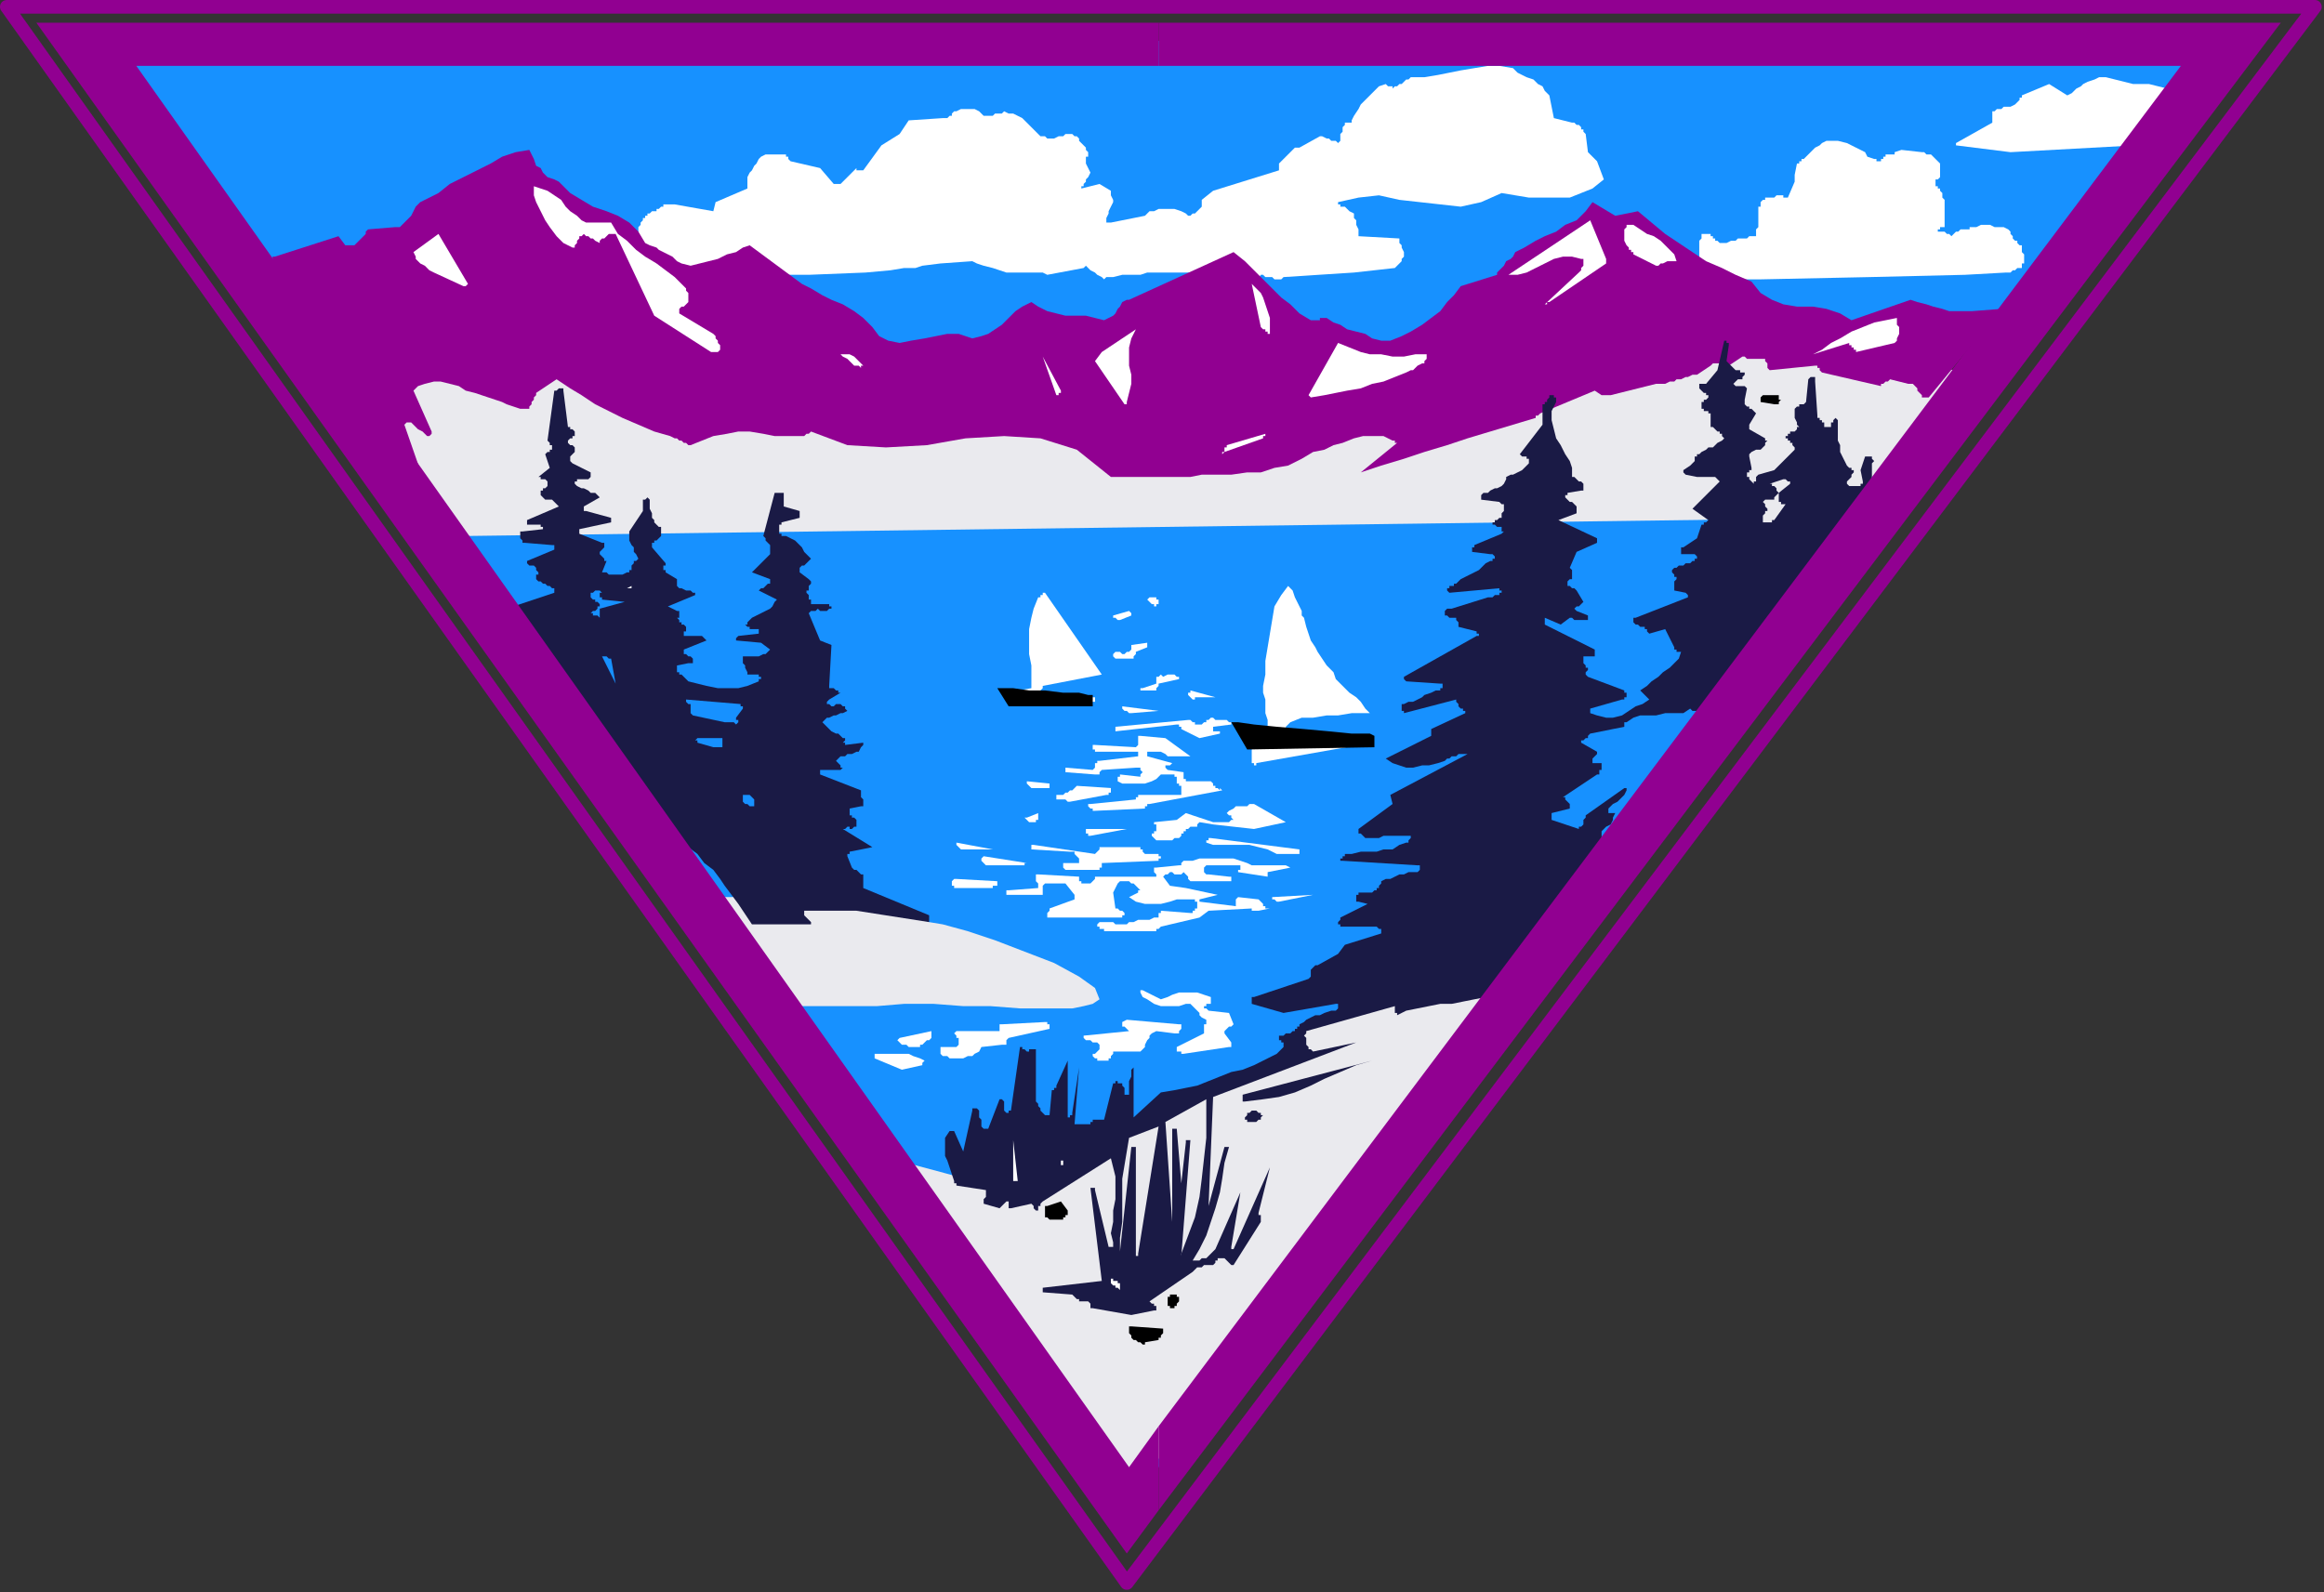 <?xml version="1.0" encoding="UTF-8" standalone="no"?>
<svg
   xmlns:dc="http://purl.org/dc/elements/1.1/"
   xmlns:cc="http://creativecommons.org/ns#"
   xmlns:rdf="http://www.w3.org/1999/02/22-rdf-syntax-ns#"
   xmlns:svg="http://www.w3.org/2000/svg"
   xmlns="http://www.w3.org/2000/svg"
   xmlns:sodipodi="http://sodipodi.sourceforge.net/DTD/sodipodi-0.dtd"
   xmlns:inkscape="http://www.inkscape.org/namespaces/inkscape"
   version="1.0"
   width="270.669mm"
   height="185.473mm"
   id="svg157"
   sodipodi:docname="BCKMC123.WMF">
  <rect width="100%" height="100%" fill="#333333" stroke="none"/>
  <sodipodi:namedview
     pagecolor="#ffffff"
     bordercolor="#666666"
     borderopacity="1"
     objecttolerance="10"
     gridtolerance="10"
     guidetolerance="10"
     inkscape:pageopacity="0"
     inkscape:pageshadow="2"
     inkscape:window-width="640"
     inkscape:window-height="480"
     id="namedview159" />
  <defs
     id="defs3">
    <pattern
       id="WMFhbasepattern"
       patternUnits="userSpaceOnUse"
       width="6"
       height="6"
       x="0"
       y="0" />
  </defs>
  <path
     style="fill:none;stroke:none;"
     d="  M 0,0   L 1022,0   L 1022,700   L 0,700   z "
     id="path5" />
  <path
     style="fill:none;stroke:#910091;stroke-width:6px;stroke-linecap:round;stroke-linejoin:round;stroke-miterlimit:4;stroke-dasharray:none;stroke-opacity:1;"
     d="  M 496,652   L 968,23   L 51,23   L 496,652  "
     id="path7" />
  <path
     style="fill:none;stroke:#910091;stroke-width:6px;stroke-linecap:round;stroke-linejoin:round;stroke-miterlimit:4;stroke-dasharray:none;stroke-opacity:1;"
     d="  M 496,697   L 1019,3   L 3,3   L 496,697  "
     id="path9" />
  <path
     style="fill:#eaeaee;fill-rule:evenodd;fill-opacity:1;stroke:none;"
     d="  M 153,178   L 202,247   L 814,239   L 817,236   L 824,227   L 834,216   L 845,202   L 857,189   L 867,177   L 874,169   L 876,166   L 754,143   L 687,147   L 507,170   L 334,160   L 164,141   L 153,178  z "
     id="path11" />
  <path
     style="fill:#1791ff;fill-rule:evenodd;fill-opacity:1;stroke:none;"
     d="  M 205,236   L 819,228   L 496,665   L 205,236  z "
     id="path13" />
  <path
     style="fill:#eaeaee;fill-rule:evenodd;fill-opacity:1;stroke:none;"
     d="  M 409,406   L 415,407   L 426,410   L 438,414   L 451,419   L 464,424   L 475,430   L 482,435   L 484,440   L 481,442   L 477,443   L 472,444   L 467,444   L 461,444   L 456,444   L 452,444   L 449,444   L 436,443   L 424,443   L 411,442   L 398,442   L 386,443   L 373,443   L 360,443   L 348,443   L 345,438   L 341,431   L 336,423   L 331,415   L 326,408   L 322,402   L 318,397   L 317,395   L 322,395   L 331,394   L 342,394   L 353,393   L 364,392   L 374,393   L 381,393   L 384,395   L 388,396   L 391,397   L 395,398   L 398,400   L 401,402   L 403,403   L 406,405   L 409,406  z "
     id="path15" />
  <path
     style="fill:#eaeaee;fill-rule:evenodd;fill-opacity:1;stroke:none;"
     d="  M 399,512   L 440,523   L 504,493   L 555,470   L 571,463   L 571,453   L 605,440   L 664,437   L 496,661   L 399,512  z "
     id="path17" />
  <path
     style="fill:#1791ff;fill-rule:evenodd;fill-opacity:1;stroke:none;"
     d="  M 136,144   L 47,18   L 973,18   L 878,150   L 875,150   L 867,149   L 854,147   L 838,145   L 820,142   L 799,139   L 777,136   L 755,132   L 727,129   L 699,131   L 673,137   L 649,144   L 629,152   L 614,160   L 604,166   L 600,168   L 591,168   L 565,169   L 529,170   L 488,171   L 446,172   L 410,173   L 385,173   L 375,173   L 136,144  z "
     id="path19" />
  <path
     style="fill:#ffffff;fill-rule:evenodd;fill-opacity:1;stroke:none;"
     d="  M 754,104   L 754,104   L 754,105   L 754,105   L 755,105   L 755,106   L 755,106   L 756,106   L 756,106   L 756,106   L 757,107   L 757,107   L 757,107   L 757,107   L 757,107   L 757,107   L 757,107   L 757,107   L 757,107   L 757,107   L 757,107   L 758,107   L 759,107   L 760,107   L 762,106   L 763,106   L 764,106   L 765,105   L 766,105   L 767,105   L 767,105   L 768,105   L 768,105   L 768,105   L 769,105   L 769,105   L 770,104   L 773,104   L 773,103   L 773,101   L 774,100   L 774,98   L 774,96   L 774,94   L 774,93   L 774,91   L 775,91   L 775,90   L 775,90   L 775,89   L 775,89   L 776,88   L 776,88   L 776,88   L 776,88   L 776,88   L 777,88   L 777,87   L 777,87   L 777,87   L 778,87   L 779,87   L 780,87   L 781,87   L 782,86   L 783,86   L 784,86   L 785,86   L 785,87   L 785,87   L 786,87   L 786,87   L 786,87   L 787,87   L 787,87   L 787,87   L 787,87   L 790,80   L 790,79   L 790,79   L 790,79   L 790,78   L 790,78   L 790,78   L 790,77   L 790,77   L 791,72   L 792,72   L 792,72   L 792,72   L 792,72   L 792,72   L 792,71   L 793,71   L 793,70   L 794,70   L 796,68   L 797,67   L 799,65   L 801,64   L 802,63   L 804,62   L 809,62   L 813,63   L 815,64   L 817,65   L 819,66   L 821,67   L 822,69   L 825,70   L 825,70   L 825,70   L 826,70   L 826,70   L 826,70   L 826,71   L 827,71   L 827,71   L 827,71   L 828,71   L 828,71   L 828,71   L 828,70   L 828,70   L 829,70   L 829,70   L 829,70   L 829,69   L 830,69   L 830,69   L 830,69   L 830,68   L 831,68   L 831,68   L 831,68   L 832,68   L 832,68   L 833,68   L 833,68   L 833,68   L 834,68   L 834,67   L 837,66   L 846,67   L 846,67   L 846,67   L 846,67   L 847,67   L 847,67   L 847,67   L 847,67   L 847,67   L 848,68   L 848,68   L 848,68   L 849,68   L 849,68   L 850,68   L 850,68   L 850,68   L 851,69   L 851,69   L 852,70   L 852,70   L 853,71   L 853,71   L 854,72   L 854,72   L 854,77   L 854,78   L 854,78   L 854,78   L 853,79   L 853,79   L 853,79   L 853,79   L 852,79   L 852,80   L 852,80   L 852,81   L 852,82   L 853,82   L 853,83   L 854,83   L 854,84   L 854,84   L 855,85   L 855,85   L 855,87   L 856,88   L 856,90   L 856,91   L 856,93   L 856,95   L 856,96   L 856,98   L 856,98   L 856,99   L 856,99   L 856,100   L 855,100   L 855,100   L 855,100   L 854,100   L 854,101   L 854,101   L 854,101   L 854,101   L 854,101   L 853,101   L 853,102   L 853,102   L 854,102   L 854,102   L 855,102   L 855,102   L 856,102   L 856,102   L 857,103   L 857,103   L 857,103   L 857,103   L 858,103   L 858,103   L 858,103   L 859,104   L 859,104   L 859,104   L 861,102   L 862,102   L 862,102   L 863,101   L 864,101   L 865,101   L 866,101   L 867,101   L 867,100   L 870,100   L 872,99   L 874,99   L 876,99   L 878,100   L 880,100   L 882,100   L 884,101   L 885,102   L 885,102   L 885,103   L 886,104   L 886,104   L 886,105   L 886,105   L 887,106   L 887,106   L 887,106   L 888,106   L 888,107   L 888,107   L 889,108   L 889,108   L 889,108   L 890,108   L 890,109   L 890,110   L 890,110   L 890,111   L 890,111   L 891,112   L 891,112   L 891,113   L 891,113   L 891,114   L 891,115   L 891,115   L 891,116   L 890,116   L 890,117   L 890,117   L 890,118   L 889,118   L 888,118   L 887,119   L 887,119   L 886,119   L 885,120   L 884,120   L 883,120   L 865,121   L 823,122   L 775,123   L 773,123   L 771,123   L 769,123   L 767,123   L 764,123   L 762,123   L 760,122   L 758,122   L 758,122   L 757,121   L 757,121   L 757,121   L 757,121   L 756,120   L 756,120   L 756,120   L 755,119   L 755,119   L 754,119   L 753,119   L 753,119   L 752,118   L 752,118   L 751,118   L 751,118   L 750,117   L 750,117   L 750,117   L 749,116   L 749,116   L 749,116   L 748,115   L 748,115   L 748,115   L 748,114   L 748,114   L 748,114   L 748,113   L 748,113   L 748,113   L 748,112   L 748,111   L 748,110   L 748,109   L 748,108   L 748,107   L 748,106   L 749,105   L 749,104   L 749,104   L 749,104   L 749,103   L 749,103   L 750,103   L 750,103   L 750,103   L 751,103   L 752,103   L 752,103   L 752,103   L 753,103   L 753,103   L 753,104   L 753,104   L 753,104   L 754,104   L 754,104  z "
     id="path21" />
  <path
     style="fill:#ffffff;fill-rule:evenodd;fill-opacity:1;stroke:none;"
     d="  M 560,122   L 560,122   L 559,122   L 558,122   L 558,122   L 557,122   L 556,121   L 556,121   L 555,121   L 553,124   L 550,125   L 547,125   L 544,124   L 540,123   L 538,122   L 536,121   L 535,120   L 533,120   L 530,120   L 526,120   L 522,120   L 517,120   L 513,120   L 510,120   L 509,120   L 508,120   L 505,120   L 502,121   L 498,121   L 494,121   L 490,122   L 488,122   L 487,122   L 486,123   L 485,122   L 483,121   L 482,120   L 480,119   L 479,118   L 478,117   L 477,118   L 461,121   L 461,121   L 459,120   L 457,120   L 454,120   L 451,120   L 449,120   L 448,120   L 447,120   L 446,120   L 443,120   L 440,119   L 437,118   L 433,117   L 430,116   L 428,115   L 428,115   L 414,116   L 406,117   L 403,118   L 401,118   L 400,118   L 398,118   L 392,119   L 381,120   L 356,121   L 354,121   L 349,121   L 342,121   L 334,121   L 326,121   L 319,121   L 312,121   L 308,121   L 308,121   L 307,121   L 307,121   L 307,121   L 307,120   L 306,120   L 306,120   L 306,120   L 303,121   L 300,122   L 297,124   L 294,127   L 291,129   L 288,131   L 285,132   L 282,132   L 282,131   L 282,131   L 281,130   L 281,130   L 281,129   L 281,129   L 280,128   L 280,128   L 280,127   L 280,127   L 280,126   L 279,126   L 279,125   L 279,125   L 278,124   L 278,124   L 278,121   L 278,119   L 278,117   L 278,114   L 278,112   L 279,109   L 279,107   L 279,105   L 279,105   L 279,104   L 280,104   L 280,104   L 280,104   L 280,103   L 281,103   L 281,103   L 281,102   L 281,101   L 281,100   L 282,99   L 282,98   L 283,97   L 283,96   L 284,96   L 284,96   L 284,95   L 284,95   L 285,95   L 285,95   L 285,94   L 286,94   L 286,94   L 286,94   L 286,94   L 287,93   L 287,93   L 288,93   L 288,93   L 288,93   L 289,93   L 289,92   L 289,92   L 290,92   L 290,92   L 290,92   L 291,91   L 291,91   L 292,91   L 292,90   L 297,90   L 314,93   L 315,89   L 329,83   L 329,83   L 329,83   L 329,82   L 329,82   L 329,82   L 329,81   L 329,81   L 329,80   L 329,78   L 330,76   L 331,75   L 332,73   L 333,72   L 334,70   L 335,69   L 337,68   L 345,68   L 346,68   L 346,69   L 347,69   L 347,69   L 347,70   L 347,70   L 348,71   L 348,71   L 361,74   L 367,81   L 367,81   L 368,81   L 368,81   L 368,81   L 369,81   L 369,81   L 369,81   L 370,81   L 377,74   L 377,75   L 378,75   L 378,75   L 379,75   L 379,75   L 379,75   L 380,75   L 380,75   L 388,64   L 396,59   L 400,53   L 415,52   L 416,52   L 417,52   L 417,52   L 418,51   L 419,51   L 419,50   L 420,49   L 421,49   L 423,48   L 424,48   L 426,48   L 428,48   L 429,48   L 431,49   L 432,50   L 433,51   L 434,51   L 435,51   L 436,51   L 437,51   L 438,50   L 440,50   L 441,50   L 442,49   L 444,50   L 446,50   L 448,51   L 450,52   L 452,54   L 454,56   L 456,58   L 458,60   L 460,60   L 461,61   L 463,61   L 464,61   L 466,60   L 468,60   L 469,59   L 470,59   L 471,59   L 472,59   L 473,60   L 473,60   L 474,60   L 474,60   L 475,61   L 475,61   L 475,62   L 476,63   L 477,64   L 477,64   L 478,65   L 478,66   L 479,67   L 479,68   L 479,69   L 478,69   L 478,70   L 478,70   L 478,71   L 478,71   L 478,71   L 478,72   L 480,76   L 479,78   L 479,78   L 478,79   L 478,80   L 477,81   L 477,82   L 476,82   L 476,83   L 484,81   L 489,84   L 489,86   L 490,88   L 490,89   L 489,91   L 488,93   L 488,94   L 487,96   L 487,97   L 487,98   L 487,98   L 487,98   L 487,98   L 488,98   L 488,98   L 488,98   L 489,98   L 504,95   L 506,93   L 508,93   L 510,92   L 513,92   L 515,92   L 517,92   L 520,93   L 522,94   L 523,95   L 524,95   L 525,94   L 526,94   L 527,93   L 528,92   L 528,92   L 529,91   L 529,90   L 529,90   L 529,90   L 529,89   L 529,89   L 529,88   L 529,88   L 529,88   L 534,84   L 563,75   L 563,75   L 563,74   L 563,74   L 563,73   L 563,73   L 563,73   L 563,72   L 563,72   L 570,65   L 570,65   L 571,65   L 571,65   L 571,65   L 572,65   L 572,65   L 572,65   L 572,65   L 581,60   L 582,60   L 584,61   L 585,61   L 586,62   L 588,62   L 589,63   L 590,62   L 590,61   L 590,60   L 590,59   L 590,59   L 591,58   L 591,57   L 591,56   L 591,56   L 592,55   L 592,55   L 592,54   L 593,54   L 593,54   L 594,54   L 594,54   L 595,54   L 595,53   L 596,51   L 598,48   L 599,46   L 601,44   L 603,42   L 605,40   L 607,38   L 610,37   L 610,37   L 611,38   L 611,38   L 611,38   L 612,38   L 612,38   L 613,38   L 613,39   L 614,38   L 615,38   L 616,37   L 617,37   L 618,36   L 619,35   L 620,35   L 621,34   L 627,34   L 633,33   L 638,32   L 643,31   L 649,30   L 655,29   L 660,29   L 666,30   L 668,32   L 670,33   L 672,34   L 675,35   L 677,37   L 679,38   L 680,40   L 682,42   L 684,52   L 692,54   L 693,54   L 694,55   L 695,55   L 696,56   L 696,57   L 697,57   L 697,58   L 698,59   L 699,67   L 703,71   L 706,79   L 701,83   L 696,85   L 691,87   L 685,87   L 679,87   L 673,87   L 667,86   L 661,85   L 652,89   L 643,91   L 634,90   L 625,89   L 616,88   L 607,86   L 598,87   L 589,89   L 589,90   L 589,90   L 590,90   L 590,91   L 591,91   L 591,91   L 592,91   L 593,92   L 594,93   L 596,94   L 596,96   L 597,97   L 597,99   L 598,101   L 598,103   L 598,104   L 616,105   L 616,106   L 616,106   L 616,106   L 616,107   L 616,107   L 617,108   L 617,109   L 617,109   L 618,111   L 618,112   L 618,113   L 617,114   L 617,115   L 616,116   L 615,117   L 614,118   L 596,120   L 565,122   L 565,122   L 564,123   L 563,123   L 562,123   L 561,123   L 561,123   L 560,122   L 560,122  z "
     id="path23" />
  <path
     style="fill:#000000;fill-rule:evenodd;fill-opacity:1;stroke:none;"
     d="  M 504,591   L 510,590   L 510,589   L 511,589   L 511,588   L 511,588   L 512,587   L 512,586   L 512,586   L 512,585   L 498,584   L 498,584   L 498,584   L 498,584   L 497,584   L 497,585   L 497,585   L 497,585   L 497,586   L 497,587   L 498,588   L 498,589   L 499,590   L 500,590   L 501,591   L 502,591   L 503,592   L 503,592   L 503,592   L 504,592   L 504,591  z "
     id="path25" />
  <path
     style="fill:#910091;fill-rule:evenodd;fill-opacity:1;stroke:none;"
     d="  M 676,184   L 676,183   L 676,183   L 676,183   L 676,183   L 677,183   L 677,183   L 677,183   L 678,182   L 702,172   L 705,174   L 709,174   L 713,173   L 717,172   L 721,171   L 725,170   L 729,169   L 733,169   L 735,168   L 737,168   L 738,167   L 740,167   L 742,166   L 743,166   L 745,165   L 747,165   L 753,161   L 754,160   L 755,160   L 756,160   L 757,160   L 758,160   L 759,160   L 760,160   L 761,161   L 767,157   L 768,157   L 769,158   L 770,158   L 771,158   L 772,158   L 773,158   L 774,158   L 775,158   L 776,158   L 777,158   L 777,159   L 778,160   L 778,161   L 778,161   L 778,162   L 779,163   L 799,161   L 800,161   L 800,161   L 800,161   L 800,162   L 801,162   L 801,163   L 801,163   L 802,164   L 828,170   L 828,169   L 829,169   L 829,169   L 830,168   L 830,168   L 830,168   L 831,168   L 832,167   L 840,169   L 841,169   L 842,169   L 843,170   L 844,171   L 844,172   L 845,173   L 846,174   L 846,175   L 847,175   L 847,175   L 847,175   L 847,175   L 848,175   L 848,175   L 848,175   L 849,175   L 881,136   L 868,137   L 865,137   L 862,137   L 858,137   L 855,136   L 851,135   L 848,134   L 844,133   L 841,132   L 815,141   L 810,138   L 804,136   L 798,135   L 791,135   L 785,134   L 780,132   L 775,129   L 771,124   L 764,121   L 758,118   L 751,115   L 745,111   L 739,107   L 733,103   L 727,98   L 721,93   L 711,95   L 701,89   L 698,93   L 694,97   L 689,99   L 685,102   L 680,104   L 676,106   L 671,109   L 667,111   L 666,113   L 665,114   L 663,115   L 662,117   L 661,118   L 660,119   L 659,120   L 659,121   L 643,126   L 640,130   L 637,133   L 634,137   L 630,140   L 626,143   L 621,146   L 617,148   L 612,150   L 608,150   L 604,149   L 601,147   L 597,146   L 593,145   L 590,143   L 587,142   L 584,140   L 583,140   L 582,140   L 581,140   L 581,141   L 580,141   L 579,141   L 578,141   L 577,141   L 572,138   L 568,134   L 564,131   L 560,127   L 556,123   L 552,119   L 548,115   L 543,111   L 497,132   L 496,132   L 494,133   L 493,135   L 492,136   L 491,138   L 490,139   L 488,140   L 486,141   L 482,140   L 478,139   L 473,139   L 469,139   L 465,138   L 461,137   L 457,135   L 454,133   L 450,135   L 447,137   L 444,140   L 441,143   L 438,145   L 435,147   L 432,148   L 428,149   L 422,147   L 417,147   L 412,148   L 407,149   L 401,150   L 396,151   L 391,150   L 387,148   L 384,144   L 380,140   L 376,137   L 371,134   L 366,132   L 362,130   L 357,127   L 353,125   L 330,108   L 327,109   L 324,111   L 320,112   L 316,114   L 312,115   L 308,116   L 304,117   L 300,116   L 298,115   L 296,113   L 294,112   L 292,111   L 290,110   L 289,109   L 286,108   L 284,107   L 281,102   L 277,98   L 272,95   L 267,93   L 261,91   L 256,88   L 251,85   L 246,80   L 244,79   L 241,78   L 239,76   L 238,74   L 236,73   L 235,70   L 234,68   L 233,66   L 227,67   L 221,69   L 216,72   L 210,75   L 204,78   L 198,81   L 193,85   L 187,88   L 185,89   L 183,91   L 182,93   L 181,95   L 179,97   L 178,98   L 176,100   L 174,100   L 162,101   L 161,102   L 161,103   L 160,104   L 159,105   L 158,106   L 157,107   L 156,108   L 155,108   L 155,108   L 154,108   L 154,108   L 154,108   L 153,108   L 153,108   L 153,108   L 152,108   L 149,104   L 121,113   L 121,113   L 121,113   L 121,113   L 120,113   L 120,114   L 120,114   L 120,114   L 120,115   L 186,210   L 178,187   L 179,186   L 181,186   L 182,187   L 183,188   L 184,189   L 186,190   L 187,191   L 188,192   L 189,192   L 189,192   L 189,192   L 190,191   L 190,191   L 190,190   L 190,190   L 190,190   L 182,172   L 184,170   L 187,169   L 191,168   L 194,168   L 198,169   L 202,170   L 205,172   L 209,173   L 212,174   L 215,175   L 218,176   L 221,177   L 223,178   L 226,179   L 229,180   L 232,180   L 233,180   L 233,179   L 234,178   L 234,177   L 235,176   L 235,175   L 236,174   L 236,173   L 245,167   L 251,171   L 256,174   L 262,178   L 268,181   L 274,184   L 281,187   L 288,190   L 295,192   L 297,193   L 298,193   L 299,194   L 300,194   L 301,195   L 302,195   L 303,196   L 304,196   L 309,194   L 314,192   L 320,191   L 325,190   L 330,190   L 336,191   L 341,192   L 347,192   L 348,192   L 350,192   L 351,192   L 353,192   L 354,192   L 355,191   L 356,191   L 357,190   L 373,196   L 390,197   L 408,196   L 425,193   L 442,192   L 458,193   L 474,198   L 489,210   L 494,210   L 499,210   L 504,210   L 509,210   L 514,210   L 519,210   L 524,210   L 529,209   L 536,209   L 542,209   L 549,208   L 555,208   L 561,206   L 567,205   L 573,202   L 578,199   L 583,198   L 587,196   L 591,195   L 596,193   L 600,192   L 604,192   L 609,192   L 613,194   L 613,194   L 614,194   L 614,195   L 614,195   L 614,195   L 615,195   L 615,195   L 615,195   L 599,208   L 608,205   L 618,202   L 627,199   L 637,196   L 646,193   L 656,190   L 666,187   L 676,184  z "
     id="path27" />
  <path
     style="fill:#1a1a45;fill-rule:evenodd;fill-opacity:1;stroke:none;"
     d="  M 679,178   L 679,187   L 669,200   L 670,201   L 670,201   L 671,201   L 671,201   L 672,201   L 672,202   L 673,202   L 673,203   L 673,204   L 672,205   L 671,206   L 670,207   L 668,208   L 666,209   L 665,209   L 663,210   L 663,211   L 662,213   L 661,214   L 659,215   L 658,215   L 656,216   L 655,217   L 653,217   L 653,217   L 652,218   L 652,218   L 652,219   L 652,219   L 652,219   L 652,220   L 652,220   L 660,221   L 661,222   L 662,222   L 662,223   L 662,224   L 662,225   L 661,226   L 661,227   L 661,228   L 661,228   L 660,228   L 660,228   L 660,228   L 659,229   L 659,229   L 658,229   L 658,229   L 658,230   L 658,230   L 657,230   L 657,230   L 657,230   L 657,230   L 657,231   L 658,231   L 658,231   L 659,232   L 659,232   L 659,232   L 660,232   L 660,232   L 661,232   L 661,233   L 661,233   L 661,234   L 662,234   L 662,234   L 662,234   L 662,234   L 662,234   L 661,235   L 649,240   L 649,240   L 649,241   L 649,241   L 648,241   L 648,242   L 648,242   L 648,243   L 648,243   L 656,244   L 657,244   L 658,245   L 658,245   L 658,246   L 657,246   L 657,247   L 657,247   L 656,247   L 654,248   L 652,250   L 651,251   L 649,252   L 647,253   L 645,254   L 643,255   L 642,256   L 641,257   L 641,257   L 640,257   L 640,257   L 640,258   L 639,258   L 639,258   L 639,258   L 638,258   L 638,258   L 638,259   L 638,259   L 637,259   L 637,260   L 637,260   L 638,261   L 660,259   L 660,260   L 660,260   L 661,260   L 661,260   L 661,260   L 661,260   L 661,261   L 660,261   L 660,262   L 659,262   L 659,262   L 658,262   L 657,263   L 657,263   L 656,263   L 655,263   L 639,268   L 638,268   L 638,268   L 638,268   L 637,268   L 637,268   L 636,269   L 636,269   L 636,270   L 636,270   L 636,271   L 637,271   L 638,272   L 638,272   L 639,272   L 640,272   L 641,272   L 641,273   L 641,273   L 641,273   L 642,274   L 642,274   L 642,275   L 642,275   L 642,276   L 650,278   L 650,279   L 650,279   L 651,279   L 651,279   L 651,279   L 651,279   L 651,280   L 650,280   L 618,298   L 618,298   L 618,299   L 618,299   L 618,299   L 619,300   L 619,300   L 619,300   L 619,300   L 634,301   L 635,301   L 635,301   L 635,302   L 635,302   L 635,303   L 634,303   L 634,303   L 634,304   L 632,304   L 630,305   L 627,306   L 626,307   L 624,308   L 622,309   L 620,309   L 618,310   L 618,310   L 617,310   L 617,311   L 617,311   L 617,312   L 617,313   L 618,313   L 618,314   L 641,308   L 641,309   L 641,309   L 641,309   L 642,310   L 642,310   L 642,311   L 642,311   L 642,311   L 643,312   L 643,312   L 643,312   L 644,312   L 644,313   L 644,313   L 645,313   L 645,314   L 630,321   L 630,321   L 630,322   L 630,322   L 630,322   L 630,323   L 630,323   L 630,324   L 630,324   L 610,334   L 613,336   L 616,337   L 619,338   L 622,338   L 626,337   L 629,337   L 633,336   L 636,335   L 637,334   L 638,334   L 639,333   L 641,333   L 642,332   L 643,332   L 644,332   L 646,332   L 612,350   L 613,354   L 598,365   L 598,367   L 599,367   L 600,368   L 601,369   L 603,369   L 604,369   L 606,369   L 607,369   L 609,368   L 610,368   L 612,368   L 614,368   L 615,368   L 616,368   L 618,368   L 619,368   L 620,368   L 621,368   L 621,369   L 621,369   L 620,370   L 620,370   L 620,371   L 619,371   L 616,372   L 613,374   L 609,374   L 606,375   L 602,375   L 599,375   L 595,376   L 592,376   L 592,377   L 591,377   L 591,377   L 591,378   L 591,378   L 590,378   L 590,379   L 591,379   L 624,381   L 625,381   L 625,381   L 625,382   L 625,382   L 625,383   L 625,383   L 624,384   L 624,384   L 622,384   L 620,384   L 618,385   L 616,385   L 614,386   L 612,387   L 610,387   L 608,388   L 608,389   L 608,389   L 608,389   L 607,390   L 607,390   L 607,391   L 606,391   L 606,392   L 605,392   L 604,393   L 603,393   L 602,393   L 601,393   L 600,393   L 598,393   L 598,394   L 597,394   L 597,395   L 597,395   L 597,395   L 597,396   L 597,396   L 597,397   L 598,397   L 602,398   L 590,404   L 590,405   L 590,405   L 590,405   L 590,405   L 590,405   L 590,405   L 589,406   L 589,406   L 589,406   L 589,407   L 589,407   L 590,407   L 590,408   L 590,408   L 590,408   L 590,408   L 606,408   L 607,409   L 607,409   L 607,409   L 608,409   L 608,410   L 608,410   L 608,411   L 608,411   L 592,416   L 589,420   L 580,425   L 579,425   L 578,426   L 578,426   L 577,427   L 577,428   L 577,429   L 577,430   L 576,431   L 552,439   L 552,439   L 552,439   L 551,439   L 551,440   L 551,440   L 551,441   L 551,441   L 551,442   L 565,446   L 588,442   L 589,442   L 589,442   L 589,443   L 589,443   L 589,444   L 589,444   L 588,445   L 588,445   L 586,445   L 583,446   L 581,447   L 579,447   L 577,448   L 575,449   L 574,450   L 572,451   L 572,451   L 572,451   L 572,451   L 572,452   L 572,452   L 571,452   L 571,453   L 571,453   L 570,453   L 570,454   L 569,454   L 568,455   L 567,455   L 566,455   L 565,456   L 564,456   L 564,456   L 563,456   L 563,457   L 563,457   L 563,457   L 563,458   L 563,458   L 563,458   L 563,458   L 564,458   L 564,459   L 564,459   L 565,459   L 565,459   L 565,461   L 563,463   L 562,464   L 560,465   L 558,466   L 556,467   L 554,468   L 552,469   L 547,471   L 542,472   L 537,474   L 532,476   L 527,478   L 522,479   L 517,480   L 511,481   L 499,492   L 499,469   L 499,470   L 498,471   L 498,473   L 498,474   L 497,476   L 497,477   L 497,479   L 497,480   L 497,481   L 497,481   L 497,482   L 496,482   L 496,482   L 496,482   L 496,482   L 495,482   L 495,481   L 495,481   L 495,480   L 495,480   L 495,480   L 495,479   L 495,479   L 494,478   L 494,478   L 494,478   L 494,477   L 493,477   L 493,477   L 493,477   L 492,477   L 492,476   L 492,476   L 492,476   L 491,476   L 491,476   L 491,477   L 490,477   L 490,477   L 490,477   L 486,493   L 485,493   L 485,493   L 485,493   L 484,493   L 484,493   L 483,493   L 483,493   L 483,493   L 482,493   L 482,493   L 481,493   L 481,493   L 481,494   L 480,494   L 480,495   L 480,495   L 473,495   L 475,470   L 472,490   L 472,491   L 472,491   L 471,491   L 471,492   L 471,492   L 470,492   L 470,491   L 470,491   L 470,467   L 465,478   L 465,478   L 465,479   L 465,479   L 465,479   L 464,479   L 464,480   L 464,480   L 463,480   L 462,491   L 461,491   L 460,491   L 459,490   L 458,489   L 458,488   L 457,487   L 457,486   L 456,485   L 456,482   L 456,479   L 456,476   L 456,474   L 456,471   L 456,468   L 456,465   L 456,463   L 456,462   L 455,462   L 455,462   L 454,462   L 454,462   L 453,462   L 453,463   L 452,463   L 452,463   L 452,463   L 451,462   L 451,462   L 451,462   L 450,462   L 450,461   L 449,461   L 445,489   L 445,489   L 445,489   L 445,489   L 444,489   L 444,489   L 444,490   L 443,490   L 443,490   L 442,489   L 442,489   L 442,488   L 442,487   L 442,487   L 442,486   L 442,485   L 441,484   L 441,484   L 441,484   L 441,484   L 441,484   L 441,484   L 440,484   L 440,484   L 440,484   L 435,497   L 433,497   L 432,496   L 432,495   L 432,493   L 431,492   L 431,490   L 431,489   L 430,488   L 429,488   L 429,488   L 429,488   L 429,488   L 428,488   L 428,488   L 428,489   L 428,489   L 424,507   L 420,498   L 419,498   L 419,498   L 419,498   L 419,498   L 419,498   L 419,498   L 418,498   L 418,498   L 416,501   L 416,503   L 416,506   L 416,509   L 417,511   L 418,514   L 419,517   L 420,520   L 420,520   L 420,521   L 421,521   L 421,522   L 421,522   L 421,522   L 421,522   L 421,522   L 434,524   L 434,525   L 434,526   L 434,526   L 434,527   L 433,528   L 433,528   L 433,529   L 433,530   L 440,532   L 443,529   L 443,529   L 444,529   L 444,529   L 444,530   L 444,530   L 444,531   L 444,532   L 445,532   L 454,530   L 454,530   L 454,530   L 455,531   L 455,531   L 455,532   L 455,532   L 456,533   L 456,533   L 457,533   L 457,532   L 457,532   L 457,531   L 458,531   L 458,530   L 458,530   L 459,529   L 489,510   L 490,514   L 491,518   L 491,523   L 491,528   L 490,533   L 490,538   L 489,543   L 490,547   L 490,548   L 490,549   L 489,549   L 489,549   L 489,549   L 489,549   L 488,549   L 488,549   L 482,524   L 482,524   L 482,523   L 482,523   L 482,523   L 481,523   L 481,523   L 481,523   L 480,523   L 485,564   L 459,567   L 459,567   L 459,567   L 459,568   L 459,568   L 459,568   L 459,569   L 459,569   L 459,569   L 472,570   L 472,570   L 473,571   L 473,571   L 473,571   L 474,572   L 474,572   L 475,572   L 475,573   L 476,573   L 476,573   L 477,573   L 477,573   L 477,573   L 478,573   L 478,573   L 479,573   L 479,573   L 480,574   L 480,574   L 480,574   L 480,575   L 480,575   L 480,576   L 481,576   L 498,579   L 508,577   L 509,577   L 509,576   L 509,575   L 508,575   L 508,574   L 507,574   L 506,573   L 506,573   L 525,560   L 526,559   L 527,558   L 528,558   L 529,558   L 530,557   L 531,557   L 533,557   L 534,557   L 534,557   L 535,556   L 535,556   L 535,555   L 536,555   L 536,554   L 537,554   L 538,554   L 539,554   L 539,554   L 540,555   L 540,555   L 541,556   L 541,556   L 542,557   L 543,557   L 555,538   L 555,538   L 555,537   L 555,537   L 555,536   L 555,536   L 555,535   L 554,535   L 554,534   L 559,514   L 543,550   L 543,550   L 543,550   L 543,550   L 542,550   L 542,549   L 542,549   L 542,549   L 542,549   L 546,525   L 535,550   L 534,551   L 533,552   L 532,553   L 531,554   L 529,554   L 528,555   L 527,555   L 525,555   L 528,550   L 531,544   L 533,538   L 535,532   L 537,525   L 538,519   L 539,512   L 541,505   L 541,505   L 540,505   L 540,505   L 540,505   L 540,505   L 540,505   L 540,505   L 539,505   L 532,531   L 534,483   L 597,459   L 578,463   L 578,463   L 578,463   L 577,462   L 577,462   L 577,462   L 577,462   L 576,462   L 576,461   L 576,461   L 575,460   L 575,459   L 575,458   L 575,457   L 574,456   L 575,455   L 575,454   L 614,443   L 614,444   L 614,444   L 614,445   L 614,445   L 614,445   L 614,446   L 615,446   L 615,447   L 619,445   L 624,444   L 629,443   L 634,442   L 639,442   L 644,441   L 649,440   L 654,439   L 658,437   L 662,434   L 666,431   L 669,428   L 672,425   L 676,421   L 679,418   L 683,415   L 683,413   L 683,412   L 683,412   L 682,411   L 682,410   L 681,409   L 681,408   L 681,407   L 705,387   L 705,387   L 705,387   L 705,387   L 705,387   L 706,387   L 706,387   L 706,387   L 707,386   L 707,386   L 707,386   L 707,386   L 707,386   L 707,386   L 707,385   L 707,385   L 707,384   L 703,376   L 707,370   L 707,370   L 706,370   L 706,369   L 706,369   L 705,369   L 705,369   L 705,369   L 705,369   L 705,367   L 705,366   L 706,365   L 707,364   L 709,363   L 710,361   L 710,360   L 711,358   L 711,358   L 710,358   L 710,358   L 710,358   L 709,358   L 709,358   L 709,358   L 708,358   L 708,356   L 709,355   L 710,354   L 712,353   L 713,352   L 714,351   L 715,350   L 716,348   L 716,348   L 716,348   L 716,348   L 716,348   L 716,348   L 716,347   L 715,347   L 715,347   L 698,359   L 698,360   L 698,360   L 697,361   L 697,361   L 697,362   L 697,362   L 697,362   L 697,363   L 697,363   L 697,363   L 696,364   L 696,364   L 696,364   L 695,364   L 695,365   L 695,365   L 683,361   L 683,360   L 683,360   L 683,360   L 683,360   L 683,359   L 683,359   L 683,359   L 683,358   L 691,356   L 691,355   L 691,354   L 691,354   L 690,353   L 690,353   L 689,352   L 689,351   L 688,351   L 703,341   L 704,341   L 704,341   L 704,340   L 704,339   L 705,339   L 705,338   L 705,337   L 705,336   L 705,336   L 704,336   L 704,336   L 703,336   L 703,336   L 702,336   L 702,336   L 701,336   L 701,336   L 701,335   L 701,334   L 702,333   L 702,333   L 703,332   L 703,332   L 703,331   L 696,327   L 696,326   L 697,326   L 697,326   L 698,325   L 698,325   L 699,325   L 699,324   L 700,323   L 715,320   L 715,319   L 715,319   L 715,319   L 715,319   L 715,318   L 715,318   L 716,318   L 716,318   L 719,316   L 722,315   L 726,315   L 729,315   L 733,314   L 737,314   L 741,314   L 744,312   L 745,313   L 746,313   L 747,313   L 748,313   L 749,314   L 750,314   L 750,314   L 751,314   L 782,276   L 783,273   L 785,270   L 787,267   L 789,264   L 791,261   L 794,258   L 795,255   L 797,252   L 798,251   L 799,251   L 800,250   L 801,249   L 802,249   L 802,248   L 803,248   L 804,248   L 807,243   L 811,241   L 825,212   L 824,211   L 824,210   L 824,208   L 824,207   L 824,206   L 824,205   L 824,204   L 825,203   L 824,202   L 824,202   L 824,201   L 823,201   L 823,201   L 822,201   L 822,201   L 821,201   L 819,207   L 820,212   L 820,212   L 820,213   L 820,213   L 820,213   L 819,213   L 819,214   L 819,214   L 819,214   L 814,214   L 813,213   L 813,213   L 813,212   L 814,211   L 815,210   L 815,209   L 816,208   L 816,207   L 816,207   L 815,207   L 815,206   L 815,206   L 814,206   L 814,206   L 813,205   L 813,205   L 812,203   L 811,201   L 810,199   L 810,196   L 809,194   L 809,191   L 809,188   L 809,186   L 809,185   L 809,185   L 808,184   L 808,184   L 807,185   L 807,185   L 807,185   L 807,186   L 806,186   L 806,187   L 806,187   L 806,187   L 806,188   L 806,188   L 806,188   L 806,188   L 805,188   L 804,188   L 804,188   L 804,188   L 803,188   L 803,187   L 803,186   L 803,186   L 802,186   L 802,185   L 802,185   L 801,185   L 801,184   L 801,184   L 800,184   L 800,183   L 799,168   L 799,167   L 799,167   L 799,166   L 798,166   L 798,166   L 797,166   L 797,166   L 796,167   L 795,177   L 794,178   L 794,178   L 794,178   L 793,178   L 793,178   L 792,178   L 792,179   L 791,179   L 790,180   L 790,181   L 790,182   L 790,183   L 790,184   L 791,186   L 791,187   L 792,188   L 791,188   L 791,189   L 791,189   L 790,190   L 790,190   L 789,190   L 788,190   L 788,191   L 787,191   L 787,191   L 787,191   L 787,191   L 787,192   L 787,192   L 786,192   L 786,193   L 787,193   L 787,194   L 788,194   L 788,195   L 789,195   L 789,196   L 790,197   L 790,198   L 781,207   L 774,209   L 774,209   L 774,209   L 773,210   L 773,210   L 773,211   L 773,211   L 773,212   L 773,212   L 772,212   L 772,212   L 772,212   L 772,213   L 772,213   L 772,213   L 771,212   L 771,212   L 771,212   L 770,211   L 770,211   L 770,210   L 769,210   L 769,209   L 769,208   L 770,208   L 770,208   L 770,208   L 770,207   L 770,207   L 771,207   L 771,207   L 771,206   L 771,206   L 770,201   L 770,200   L 771,199   L 771,199   L 773,198   L 774,198   L 775,198   L 776,197   L 777,196   L 777,196   L 777,196   L 777,196   L 777,195   L 777,195   L 778,194   L 777,194   L 777,193   L 770,189   L 770,189   L 770,189   L 770,189   L 770,188   L 770,188   L 770,187   L 770,187   L 770,187   L 773,182   L 772,181   L 772,181   L 771,180   L 771,180   L 770,180   L 770,179   L 769,179   L 768,178   L 768,178   L 768,178   L 768,178   L 768,177   L 768,177   L 768,177   L 768,176   L 768,176   L 769,171   L 769,171   L 768,170   L 768,170   L 767,170   L 766,170   L 765,170   L 764,170   L 764,170   L 763,169   L 764,168   L 764,168   L 765,167   L 766,167   L 767,167   L 767,166   L 768,165   L 768,165   L 768,164   L 767,164   L 767,164   L 766,164   L 766,163   L 765,163   L 764,163   L 760,159   L 761,152   L 761,152   L 761,151   L 760,151   L 760,150   L 760,150   L 760,150   L 759,150   L 759,150   L 756,163   L 751,169   L 751,169   L 751,169   L 750,169   L 750,169   L 749,169   L 749,169   L 749,169   L 748,169   L 748,170   L 748,171   L 748,171   L 749,172   L 749,172   L 750,173   L 751,173   L 751,174   L 752,174   L 752,175   L 751,176   L 751,176   L 750,176   L 750,177   L 749,177   L 749,178   L 749,179   L 749,180   L 750,180   L 750,181   L 751,181   L 752,181   L 752,182   L 753,182   L 753,187   L 753,187   L 753,188   L 754,188   L 755,189   L 755,189   L 756,190   L 757,190   L 757,191   L 758,191   L 758,191   L 758,191   L 758,191   L 758,192   L 758,192   L 758,192   L 759,193   L 758,194   L 756,195   L 755,196   L 754,197   L 752,197   L 751,198   L 749,199   L 748,200   L 747,200   L 747,201   L 746,201   L 746,202   L 746,203   L 745,204   L 745,204   L 744,205   L 741,207   L 741,208   L 741,208   L 741,208   L 741,208   L 741,208   L 741,208   L 741,208   L 742,209   L 747,210   L 748,210   L 750,210   L 751,210   L 753,210   L 754,210   L 755,210   L 756,211   L 757,212   L 745,224   L 752,229   L 752,229   L 751,230   L 751,230   L 751,230   L 750,230   L 750,231   L 750,231   L 749,231   L 747,237   L 741,241   L 740,241   L 740,241   L 740,242   L 740,242   L 740,242   L 740,242   L 740,243   L 740,243   L 740,244   L 741,244   L 741,244   L 742,244   L 743,244   L 744,244   L 744,244   L 745,244   L 746,244   L 747,245   L 747,245   L 747,246   L 746,246   L 746,247   L 746,247   L 745,247   L 744,248   L 743,248   L 742,248   L 741,249   L 740,249   L 739,249   L 738,250   L 737,250   L 736,251   L 736,251   L 736,252   L 736,252   L 737,253   L 737,253   L 737,254   L 738,254   L 738,255   L 738,255   L 737,256   L 737,257   L 737,257   L 737,258   L 737,259   L 737,260   L 742,261   L 742,261   L 742,261   L 742,261   L 742,261   L 742,261   L 743,262   L 743,262   L 743,263   L 720,272   L 720,272   L 720,272   L 720,272   L 720,272   L 719,272   L 719,272   L 719,273   L 719,273   L 719,274   L 720,275   L 720,275   L 721,275   L 721,275   L 722,276   L 723,276   L 724,276   L 724,276   L 724,276   L 724,277   L 725,277   L 725,278   L 725,278   L 725,278   L 726,279   L 733,277   L 737,285   L 737,286   L 737,286   L 738,286   L 738,287   L 738,287   L 739,287   L 739,287   L 740,287   L 739,290   L 737,292   L 735,294   L 732,296   L 730,298   L 727,300   L 725,302   L 722,304   L 726,308   L 723,310   L 720,311   L 717,313   L 714,315   L 710,316   L 707,316   L 703,315   L 700,314   L 700,314   L 700,314   L 700,313   L 700,313   L 700,313   L 700,313   L 700,312   L 700,312   L 714,308   L 714,308   L 715,308   L 715,308   L 715,307   L 715,307   L 715,307   L 715,307   L 716,307   L 716,307   L 716,306   L 716,306   L 716,306   L 716,305   L 716,305   L 715,305   L 715,304   L 699,298   L 699,298   L 698,297   L 698,297   L 698,297   L 698,296   L 698,296   L 699,295   L 699,295   L 699,294   L 698,294   L 698,293   L 698,293   L 697,292   L 697,291   L 697,291   L 697,290   L 697,289   L 697,289   L 698,289   L 699,289   L 699,289   L 700,289   L 701,289   L 702,289   L 702,288   L 702,288   L 702,288   L 702,288   L 702,288   L 702,287   L 702,287   L 702,286   L 680,275   L 680,274   L 680,274   L 680,274   L 680,273   L 680,273   L 680,273   L 680,273   L 680,272   L 687,275   L 691,272   L 692,272   L 693,273   L 694,273   L 695,273   L 696,273   L 697,273   L 698,273   L 699,273   L 699,273   L 699,272   L 699,272   L 699,272   L 699,272   L 699,271   L 699,271   L 699,271   L 694,269   L 693,268   L 693,268   L 694,267   L 694,267   L 695,267   L 696,266   L 696,266   L 697,265   L 694,260   L 693,259   L 693,259   L 692,259   L 691,258   L 691,258   L 690,258   L 690,257   L 690,256   L 690,256   L 690,256   L 690,256   L 691,255   L 691,255   L 692,255   L 692,255   L 692,254   L 692,254   L 692,253   L 692,253   L 692,252   L 692,252   L 692,251   L 692,251   L 691,250   L 694,243   L 703,239   L 703,239   L 703,239   L 703,238   L 703,238   L 704,238   L 703,238   L 703,238   L 703,237   L 686,229   L 694,226   L 694,225   L 694,224   L 694,223   L 693,222   L 692,221   L 691,221   L 690,220   L 689,219   L 689,219   L 689,219   L 689,218   L 689,218   L 689,218   L 690,218   L 690,217   L 690,217   L 696,216   L 696,216   L 697,216   L 697,216   L 697,215   L 697,215   L 697,214   L 697,214   L 697,213   L 696,212   L 695,212   L 695,212   L 694,211   L 693,210   L 692,210   L 692,209   L 692,209   L 692,208   L 692,208   L 692,208   L 692,207   L 692,207   L 692,206   L 691,203   L 689,200   L 687,196   L 685,193   L 684,189   L 683,185   L 683,181   L 685,177   L 685,177   L 685,176   L 685,176   L 685,175   L 684,175   L 684,174   L 683,174   L 683,174   L 682,174   L 682,174   L 682,175   L 681,176   L 681,177   L 680,177   L 680,178   L 679,178  z "
     id="path29" />
  <path
     style="fill:#000000;fill-rule:evenodd;fill-opacity:1;stroke:none;"
     d="  M 517,575   L 518,575   L 518,575   L 518,574   L 518,574   L 519,573   L 519,573   L 519,572   L 519,572   L 519,571   L 518,571   L 518,571   L 518,571   L 518,570   L 517,570   L 517,570   L 517,570   L 516,570   L 516,570   L 516,570   L 515,570   L 515,570   L 515,570   L 515,571   L 515,571   L 514,571   L 514,571   L 514,572   L 514,572   L 514,572   L 514,573   L 514,573   L 514,574   L 514,574   L 514,574   L 514,575   L 515,575   L 515,576   L 516,576   L 516,576   L 516,576   L 516,576   L 516,576   L 517,576   L 517,575   L 517,575   L 517,575  z "
     id="path31" />
  <path
     style="fill:#ffffff;fill-rule:evenodd;fill-opacity:1;stroke:none;"
     d="  M 493,567   L 493,566   L 493,565   L 492,565   L 492,564   L 491,564   L 490,564   L 490,563   L 489,563   L 489,564   L 489,564   L 489,565   L 490,566   L 491,566   L 491,567   L 492,567   L 493,568   L 493,567   L 493,567   L 493,567   L 493,567   L 493,567   L 493,567   L 493,567  z "
     id="path33" />
  <path
     style="fill:#eaeaee;fill-rule:evenodd;fill-opacity:1;stroke:none;"
     d="  M 501,552   L 510,496   L 497,501   L 496,507   L 495,513   L 494,519   L 494,525   L 494,532   L 494,538   L 493,545   L 493,551   L 498,505   L 498,505   L 499,505   L 499,505   L 499,505   L 499,505   L 500,505   L 500,505   L 500,505   L 500,553   L 500,553   L 500,553   L 501,553   L 501,553   L 501,552   L 501,552  z "
     id="path35" />
  <path
     style="fill:#eaeaee;fill-rule:evenodd;fill-opacity:1;stroke:none;"
     d="  M 520,552   L 523,544   L 526,536   L 528,527   L 529,519   L 530,510   L 531,501   L 531,493   L 531,484   L 513,494   L 516,538   L 516,497   L 516,497   L 517,497   L 517,497   L 517,497   L 517,497   L 518,497   L 518,497   L 518,497   L 520,521   L 522,503   L 522,503   L 522,502   L 523,502   L 523,502   L 523,502   L 523,502   L 524,502   L 524,502   L 520,553   L 520,553   L 520,553   L 520,553   L 520,553   L 520,552   L 520,552  z "
     id="path37" />
  <path
     style="fill:#000000;fill-rule:evenodd;fill-opacity:1;stroke:none;"
     d="  M 462,537   L 463,537   L 464,537   L 465,537   L 466,537   L 467,537   L 468,537   L 468,536   L 469,536   L 469,535   L 469,535   L 470,535   L 470,535   L 470,534   L 470,534   L 470,534   L 470,533   L 467,529   L 461,531   L 461,531   L 460,531   L 460,532   L 460,532   L 460,532   L 460,533   L 460,533   L 460,533   L 460,534   L 460,534   L 460,534   L 460,535   L 460,535   L 460,535   L 460,536   L 460,536   L 461,536   L 461,536   L 461,536   L 461,536   L 461,536   L 461,536   L 462,537   L 462,537  z "
     id="path39" />
  <path
     style="fill:#ffffff;fill-rule:evenodd;fill-opacity:1;stroke:none;"
     d="  M 448,520   L 446,502   L 446,520   L 446,520   L 447,520   L 447,520   L 447,520   L 447,520   L 447,520   L 448,520   L 448,520  z "
     id="path41" />
  <path
     style="fill:#ffffff;fill-rule:evenodd;fill-opacity:1;stroke:none;"
     d="  M 467,513   L 468,513   L 468,512   L 468,512   L 468,512   L 468,511   L 468,511   L 468,511   L 467,511   L 467,511   L 467,511   L 467,511   L 467,512   L 467,512   L 467,513   L 467,513   L 467,514   L 467,514   L 467,513   L 467,513   L 467,513  z "
     id="path43" />
  <path
     style="fill:#1a1a45;fill-rule:evenodd;fill-opacity:1;stroke:none;"
     d="  M 549,494   L 550,494   L 550,494   L 551,494   L 551,494   L 551,494   L 552,494   L 552,494   L 553,494   L 553,494   L 554,493   L 554,493   L 554,493   L 555,493   L 555,492   L 555,492   L 556,491   L 555,491   L 555,490   L 555,490   L 554,490   L 554,490   L 553,489   L 552,489   L 552,489   L 551,489   L 551,489   L 550,490   L 550,490   L 549,490   L 549,491   L 548,492   L 548,493   L 548,493   L 548,493   L 548,493   L 548,493   L 548,493   L 549,493   L 549,494   L 549,494  z "
     id="path45" />
  <path
     style="fill:#1a1a45;fill-rule:evenodd;fill-opacity:1;stroke:none;"
     d="  M 548,485   L 556,484   L 563,483   L 570,481   L 577,478   L 583,475   L 590,472   L 597,469   L 604,467   L 547,482   L 547,482   L 547,482   L 547,483   L 547,483   L 547,484   L 547,484   L 547,485   L 547,485   L 547,485   L 547,485   L 548,485   L 548,485   L 548,485   L 548,485   L 548,485   L 548,485  z "
     id="path47" />
  <path
     style="fill:#ffffff;fill-rule:evenodd;fill-opacity:1;stroke:none;"
     d="  M 397,471   L 406,469   L 406,469   L 406,469   L 406,468   L 406,468   L 406,468   L 407,467   L 405,466   L 402,465   L 400,464   L 397,464   L 394,464   L 392,464   L 389,464   L 386,464   L 386,464   L 385,464   L 385,464   L 385,464   L 385,465   L 385,465   L 385,466   L 385,466   L 397,471  z "
     id="path49" />
  <path
     style="fill:#ffffff;fill-rule:evenodd;fill-opacity:1;stroke:none;"
     d="  M 486,467   L 487,467   L 488,467   L 488,466   L 489,466   L 489,465   L 490,464   L 490,463   L 491,463   L 502,463   L 503,462   L 504,461   L 504,460   L 505,458   L 506,457   L 506,456   L 507,455   L 509,454   L 517,455   L 518,455   L 519,455   L 519,454   L 519,454   L 520,453   L 520,452   L 520,451   L 519,451   L 496,449   L 494,450   L 494,451   L 494,451   L 494,452   L 495,452   L 496,453   L 497,454   L 497,454   L 477,456   L 477,457   L 478,458   L 479,458   L 480,458   L 481,459   L 482,459   L 483,459   L 484,460   L 484,461   L 484,462   L 484,462   L 483,463   L 483,463   L 482,464   L 481,464   L 481,465   L 481,465   L 482,466   L 483,466   L 483,467   L 484,467   L 485,467   L 485,467   L 486,467  z "
     id="path51" />
  <path
     style="fill:#ffffff;fill-rule:evenodd;fill-opacity:1;stroke:none;"
     d="  M 419,466   L 421,466   L 423,466   L 424,466   L 426,465   L 428,465   L 429,464   L 431,463   L 432,461   L 441,460   L 442,460   L 442,460   L 443,460   L 443,459   L 443,459   L 443,458   L 444,457   L 444,457   L 462,453   L 462,453   L 462,452   L 462,452   L 462,452   L 462,452   L 462,452   L 462,451   L 462,451   L 462,451   L 462,451   L 461,451   L 461,450   L 461,450   L 460,450   L 460,450   L 460,450   L 441,451   L 440,451   L 440,452   L 440,452   L 440,452   L 440,453   L 440,453   L 440,454   L 440,454   L 421,454   L 420,455   L 420,455   L 421,456   L 421,456   L 421,457   L 422,457   L 422,458   L 422,459   L 422,460   L 421,461   L 420,461   L 419,461   L 417,461   L 416,461   L 415,461   L 414,461   L 414,463   L 414,463   L 414,464   L 415,465   L 416,465   L 417,465   L 418,466   L 419,466  z "
     id="path53" />
  <path
     style="fill:#ffffff;fill-rule:evenodd;fill-opacity:1;stroke:none;"
     d="  M 521,464   L 541,461   L 541,461   L 542,461   L 542,461   L 542,460   L 542,460   L 542,460   L 542,459   L 542,459   L 539,455   L 539,454   L 539,454   L 540,453   L 540,453   L 541,452   L 542,452   L 543,451   L 543,451   L 541,446   L 532,445   L 531,444   L 530,444   L 530,444   L 530,443   L 531,443   L 531,442   L 532,442   L 533,442   L 533,441   L 533,441   L 533,441   L 533,440   L 533,440   L 533,440   L 533,439   L 533,439   L 530,438   L 527,437   L 524,437   L 522,437   L 519,437   L 516,438   L 514,439   L 511,440   L 503,436   L 503,436   L 502,436   L 502,437   L 502,437   L 502,437   L 502,437   L 503,439   L 505,440   L 508,442   L 511,443   L 514,443   L 517,443   L 519,443   L 522,442   L 524,442   L 525,443   L 526,444   L 527,445   L 528,446   L 528,447   L 529,448   L 531,449   L 531,450   L 531,450   L 531,450   L 531,451   L 530,451   L 530,451   L 530,452   L 530,452   L 530,452   L 530,453   L 530,453   L 530,453   L 530,454   L 530,454   L 530,455   L 530,455   L 518,461   L 518,462   L 518,462   L 518,463   L 519,463   L 519,463   L 520,463   L 520,464   L 521,464  z "
     id="path55" />
  <path
     style="fill:#ffffff;fill-rule:evenodd;fill-opacity:1;stroke:none;"
     d="  M 404,461   L 405,461   L 405,460   L 406,460   L 407,459   L 407,459   L 408,458   L 409,458   L 410,457   L 410,457   L 410,457   L 410,456   L 410,456   L 410,456   L 410,455   L 410,455   L 410,454   L 396,457   L 396,457   L 396,457   L 395,458   L 395,458   L 395,458   L 396,459   L 396,459   L 396,459   L 397,460   L 398,460   L 399,460   L 400,461   L 401,461   L 402,461   L 403,461   L 404,461  z "
     id="path57" />
  <path
     style="fill:#ffffff;fill-rule:evenodd;fill-opacity:1;stroke:none;"
     d="  M 487,410   L 509,410   L 509,410   L 509,409   L 510,409   L 510,409   L 510,409   L 511,408   L 511,408   L 511,408   L 528,404   L 532,401   L 551,400   L 551,400   L 551,401   L 552,401   L 552,401   L 553,401   L 553,401   L 554,401   L 554,401   L 559,400   L 558,400   L 557,400   L 557,399   L 556,399   L 556,398   L 555,397   L 555,397   L 554,396   L 545,395   L 544,396   L 544,396   L 544,396   L 544,397   L 544,397   L 544,398   L 544,398   L 544,399   L 528,397   L 528,397   L 528,397   L 528,397   L 528,397   L 528,397   L 528,396   L 528,396   L 528,396   L 536,394   L 522,391   L 515,390   L 512,386   L 513,385   L 514,385   L 515,384   L 516,384   L 517,385   L 519,385   L 520,385   L 521,384   L 521,384   L 522,385   L 522,385   L 522,385   L 523,386   L 523,387   L 523,387   L 524,388   L 542,388   L 542,388   L 542,388   L 542,387   L 542,387   L 542,387   L 542,386   L 542,386   L 541,386   L 532,385   L 531,385   L 531,385   L 530,384   L 530,384   L 530,383   L 530,383   L 530,382   L 531,381   L 545,381   L 546,381   L 546,382   L 546,382   L 546,382   L 546,383   L 545,383   L 545,384   L 545,384   L 558,386   L 558,386   L 558,386   L 558,386   L 558,386   L 558,386   L 558,385   L 558,385   L 558,384   L 568,382   L 566,381   L 563,381   L 560,381   L 557,381   L 554,381   L 551,381   L 549,380   L 546,379   L 543,378   L 540,378   L 537,378   L 534,378   L 531,378   L 528,378   L 525,379   L 522,379   L 522,379   L 521,379   L 521,379   L 521,379   L 520,380   L 520,380   L 520,381   L 519,381   L 509,382   L 509,382   L 509,382   L 508,382   L 508,382   L 508,382   L 508,383   L 508,383   L 508,383   L 508,384   L 508,384   L 508,384   L 508,384   L 509,385   L 509,385   L 509,385   L 509,386   L 482,386   L 482,387   L 482,387   L 482,387   L 481,388   L 481,388   L 481,388   L 480,389   L 480,389   L 479,389   L 479,389   L 479,389   L 478,389   L 478,389   L 477,389   L 477,389   L 476,389   L 476,389   L 476,389   L 476,388   L 476,388   L 475,388   L 475,387   L 475,387   L 475,386   L 457,385   L 456,385   L 456,386   L 456,387   L 456,387   L 456,388   L 457,389   L 457,390   L 457,391   L 444,392   L 443,392   L 443,392   L 443,393   L 443,393   L 443,393   L 443,393   L 443,393   L 443,394   L 457,394   L 458,394   L 459,394   L 459,393   L 459,392   L 459,391   L 459,390   L 459,390   L 460,389   L 469,389   L 473,394   L 473,394   L 473,395   L 473,395   L 473,395   L 473,395   L 473,396   L 473,396   L 473,396   L 462,400   L 462,401   L 462,401   L 461,402   L 461,402   L 461,403   L 461,403   L 461,404   L 461,404   L 493,404   L 494,404   L 494,403   L 494,403   L 495,403   L 495,403   L 495,402   L 495,402   L 494,401   L 494,401   L 494,401   L 494,401   L 493,401   L 493,401   L 492,400   L 492,400   L 491,400   L 490,393   L 492,389   L 493,388   L 494,388   L 496,388   L 497,388   L 498,389   L 499,389   L 500,390   L 501,391   L 501,391   L 501,391   L 501,391   L 502,392   L 501,392   L 501,392   L 501,393   L 501,393   L 497,395   L 500,397   L 504,398   L 507,398   L 511,398   L 515,397   L 518,396   L 522,396   L 526,396   L 526,396   L 526,396   L 526,396   L 526,397   L 526,397   L 527,397   L 527,397   L 527,398   L 527,398   L 527,399   L 527,400   L 526,400   L 526,401   L 525,401   L 525,402   L 524,402   L 511,401   L 511,402   L 511,402   L 511,402   L 510,402   L 510,403   L 510,403   L 510,403   L 510,404   L 508,404   L 506,405   L 504,405   L 503,405   L 501,405   L 499,406   L 497,406   L 496,407   L 494,407   L 493,407   L 491,407   L 490,406   L 489,406   L 487,406   L 486,406   L 485,406   L 484,406   L 483,407   L 483,407   L 483,408   L 484,408   L 484,409   L 485,409   L 486,409   L 486,409   L 486,410   L 487,410   L 487,410   L 487,410   L 487,410   L 487,410   L 487,410  z "
     id="path59" />
  <path
     style="fill:#1a1a45;fill-rule:evenodd;fill-opacity:1;stroke:none;"
     d="  M 332,407   L 356,407   L 357,407   L 357,406   L 356,405   L 356,405   L 355,404   L 354,403   L 354,402   L 354,401   L 377,401   L 409,406   L 409,406   L 409,406   L 409,405   L 409,405   L 409,405   L 409,404   L 409,404   L 409,403   L 380,391   L 380,390   L 380,390   L 380,389   L 380,389   L 380,388   L 380,388   L 380,387   L 380,387   L 380,386   L 380,385   L 379,385   L 378,384   L 378,384   L 377,383   L 376,383   L 375,382   L 373,377   L 373,377   L 373,377   L 373,376   L 373,376   L 374,376   L 374,376   L 374,375   L 374,375   L 384,373   L 371,365   L 372,365   L 372,365   L 373,364   L 374,364   L 374,365   L 375,365   L 376,364   L 377,364   L 377,364   L 377,364   L 377,364   L 377,363   L 377,363   L 377,363   L 377,362   L 377,362   L 377,361   L 377,361   L 376,360   L 376,360   L 375,360   L 375,359   L 374,359   L 374,358   L 374,358   L 374,358   L 374,357   L 374,357   L 374,357   L 374,357   L 374,356   L 374,356   L 379,355   L 380,355   L 380,354   L 380,353   L 380,352   L 379,351   L 379,350   L 379,349   L 379,348   L 361,341   L 361,341   L 361,341   L 361,340   L 361,340   L 361,340   L 361,340   L 361,339   L 361,339   L 370,339   L 370,339   L 371,338   L 370,338   L 370,337   L 370,337   L 369,336   L 369,336   L 368,335   L 369,334   L 370,333   L 372,333   L 373,332   L 375,332   L 377,331   L 378,331   L 379,329   L 379,329   L 379,329   L 379,329   L 380,328   L 380,328   L 380,328   L 380,327   L 380,327   L 372,328   L 372,327   L 372,327   L 371,327   L 372,326   L 372,326   L 372,326   L 372,325   L 371,325   L 370,324   L 369,323   L 368,323   L 366,322   L 365,321   L 364,320   L 363,319   L 362,318   L 363,317   L 364,316   L 365,316   L 367,315   L 368,315   L 370,314   L 371,314   L 373,313   L 372,312   L 372,311   L 371,311   L 370,310   L 369,310   L 368,310   L 367,311   L 366,311   L 365,310   L 365,310   L 365,310   L 364,310   L 364,310   L 364,309   L 364,309   L 365,308   L 370,305   L 369,305   L 369,304   L 368,304   L 368,304   L 367,303   L 366,303   L 365,303   L 365,302   L 366,284   L 361,282   L 356,270   L 357,269   L 358,269   L 359,269   L 360,268   L 361,269   L 362,269   L 364,269   L 365,268   L 365,268   L 366,268   L 366,267   L 366,267   L 366,267   L 366,267   L 365,267   L 365,266   L 359,266   L 358,266   L 357,266   L 357,265   L 357,264   L 356,264   L 356,263   L 356,262   L 355,261   L 355,260   L 356,260   L 356,259   L 356,258   L 356,258   L 357,257   L 357,256   L 356,255   L 352,252   L 352,251   L 352,250   L 353,249   L 354,249   L 355,248   L 356,247   L 356,247   L 357,246   L 355,244   L 354,243   L 353,241   L 352,240   L 350,238   L 348,237   L 346,236   L 344,236   L 344,236   L 344,235   L 344,235   L 344,235   L 343,235   L 343,234   L 343,234   L 343,234   L 343,233   L 343,233   L 343,232   L 343,232   L 343,231   L 344,231   L 344,230   L 344,230   L 352,228   L 352,227   L 352,227   L 352,227   L 352,227   L 352,227   L 352,226   L 352,226   L 352,225   L 345,223   L 345,222   L 345,221   L 345,221   L 345,220   L 345,219   L 345,219   L 345,218   L 345,217   L 341,217   L 336,236   L 337,237   L 337,238   L 338,239   L 339,240   L 339,241   L 339,242   L 339,243   L 339,244   L 331,252   L 339,255   L 339,256   L 339,257   L 338,257   L 337,258   L 337,258   L 336,259   L 335,259   L 334,260   L 342,264   L 341,265   L 340,267   L 339,268   L 337,269   L 335,270   L 333,271   L 331,272   L 329,274   L 329,274   L 329,274   L 329,275   L 328,275   L 328,275   L 328,275   L 328,275   L 329,276   L 329,276   L 330,276   L 330,277   L 331,277   L 332,277   L 332,277   L 333,277   L 334,277   L 334,277   L 334,277   L 334,278   L 334,278   L 334,278   L 334,278   L 334,279   L 334,279   L 325,280   L 324,281   L 324,281   L 324,281   L 324,281   L 324,281   L 324,282   L 324,282   L 324,282   L 335,283   L 339,286   L 338,287   L 337,288   L 336,288   L 334,289   L 333,289   L 332,289   L 330,289   L 329,289   L 327,289   L 327,290   L 327,291   L 327,292   L 328,293   L 328,294   L 329,296   L 329,297   L 334,297   L 334,298   L 335,298   L 335,298   L 335,299   L 335,299   L 334,299   L 334,300   L 334,300   L 329,302   L 325,303   L 320,303   L 316,303   L 311,302   L 307,301   L 303,300   L 300,297   L 299,297   L 299,297   L 299,296   L 298,296   L 298,295   L 298,295   L 298,295   L 298,295   L 298,295   L 298,294   L 298,294   L 298,294   L 298,294   L 298,293   L 298,293   L 298,293   L 303,292   L 304,292   L 305,292   L 305,291   L 305,291   L 305,290   L 304,289   L 304,289   L 303,289   L 302,288   L 302,288   L 302,288   L 301,288   L 301,287   L 301,287   L 301,287   L 301,286   L 311,282   L 310,281   L 309,280   L 308,280   L 307,280   L 306,280   L 304,280   L 303,280   L 302,280   L 301,280   L 301,280   L 301,279   L 301,279   L 301,279   L 301,278   L 302,278   L 302,277   L 302,276   L 302,276   L 301,275   L 300,275   L 300,274   L 299,274   L 299,273   L 298,272   L 299,272   L 299,271   L 299,271   L 299,271   L 299,270   L 299,270   L 299,269   L 298,269   L 294,267   L 306,262   L 306,261   L 305,261   L 304,260   L 303,260   L 302,260   L 300,259   L 299,259   L 298,258   L 298,258   L 298,258   L 298,257   L 298,257   L 298,256   L 298,256   L 298,256   L 298,255   L 293,252   L 293,251   L 292,251   L 292,250   L 292,250   L 292,249   L 292,249   L 293,249   L 293,248   L 287,241   L 287,240   L 287,239   L 288,239   L 288,238   L 289,238   L 290,237   L 290,237   L 291,236   L 291,236   L 291,236   L 291,235   L 291,235   L 291,235   L 291,234   L 291,234   L 291,234   L 291,233   L 291,233   L 291,233   L 291,232   L 290,232   L 290,232   L 289,231   L 289,231   L 288,230   L 288,229   L 287,228   L 287,226   L 286,224   L 286,223   L 286,221   L 286,220   L 286,220   L 285,219   L 285,219   L 284,220   L 284,220   L 283,220   L 283,220   L 283,220   L 283,225   L 277,234   L 277,235   L 277,237   L 277,238   L 278,240   L 279,241   L 279,243   L 280,244   L 281,246   L 281,246   L 280,247   L 280,247   L 280,247   L 280,247   L 279,247   L 279,248   L 279,248   L 278,249   L 278,249   L 278,250   L 278,250   L 278,251   L 277,251   L 277,251   L 277,252   L 276,252   L 274,253   L 273,253   L 271,253   L 270,253   L 268,253   L 267,252   L 265,252   L 267,247   L 266,247   L 266,246   L 266,246   L 266,246   L 265,245   L 265,245   L 265,245   L 264,244   L 264,244   L 264,243   L 264,243   L 264,243   L 265,242   L 265,242   L 265,242   L 266,241   L 266,241   L 266,240   L 266,240   L 266,240   L 266,239   L 265,239   L 265,239   L 265,239   L 255,235   L 255,235   L 255,234   L 255,234   L 255,234   L 255,234   L 255,233   L 255,233   L 255,233   L 269,230   L 269,230   L 269,230   L 269,229   L 269,229   L 269,229   L 269,229   L 269,228   L 269,228   L 258,225   L 258,225   L 258,225   L 257,225   L 257,224   L 257,224   L 257,224   L 257,223   L 257,223   L 264,219   L 263,218   L 262,217   L 260,217   L 259,216   L 257,215   L 256,215   L 254,214   L 253,213   L 253,213   L 253,213   L 253,212   L 253,212   L 253,212   L 254,212   L 254,211   L 254,211   L 259,211   L 259,211   L 260,210   L 260,210   L 260,210   L 260,210   L 260,209   L 260,209   L 260,208   L 252,204   L 251,203   L 251,202   L 251,202   L 251,201   L 251,201   L 252,200   L 253,199   L 253,199   L 253,198   L 253,197   L 253,197   L 252,196   L 251,196   L 251,196   L 250,195   L 250,194   L 250,194   L 251,193   L 251,193   L 252,193   L 252,192   L 253,192   L 253,191   L 253,191   L 253,190   L 253,190   L 252,189   L 252,189   L 252,189   L 251,189   L 251,188   L 250,188   L 248,172   L 248,172   L 248,171   L 247,171   L 246,171   L 246,171   L 245,172   L 244,172   L 244,172   L 241,194   L 241,194   L 242,195   L 242,195   L 242,195   L 242,196   L 242,196   L 243,196   L 243,196   L 243,197   L 243,198   L 242,198   L 242,199   L 241,199   L 241,199   L 240,200   L 240,200   L 242,206   L 237,210   L 237,210   L 238,210   L 238,211   L 239,211   L 239,211   L 240,211   L 240,211   L 241,212   L 241,213   L 241,214   L 241,214   L 240,215   L 239,215   L 239,216   L 238,216   L 238,217   L 238,218   L 239,219   L 240,220   L 241,220   L 243,220   L 244,221   L 245,222   L 246,223   L 232,229   L 232,230   L 232,231   L 233,231   L 234,231   L 235,231   L 236,231   L 236,231   L 237,231   L 238,231   L 238,231   L 238,232   L 239,232   L 239,232   L 239,232   L 239,233   L 239,233   L 230,234   L 229,234   L 229,235   L 229,236   L 229,237   L 229,237   L 230,238   L 230,239   L 231,239   L 243,240   L 243,240   L 244,240   L 244,240   L 244,241   L 244,241   L 244,241   L 244,242   L 244,242   L 232,247   L 232,248   L 232,248   L 233,249   L 234,249   L 234,249   L 235,249   L 236,250   L 236,250   L 236,251   L 236,251   L 237,252   L 237,252   L 237,253   L 236,253   L 236,254   L 236,254   L 236,255   L 237,256   L 238,256   L 239,257   L 240,257   L 241,258   L 242,258   L 243,259   L 243,259   L 244,259   L 244,259   L 244,260   L 244,260   L 244,260   L 244,261   L 244,261   L 223,268   L 222,268   L 222,269   L 222,270   L 223,270   L 223,271   L 223,272   L 224,273   L 224,275   L 236,286   L 245,298   L 254,311   L 263,323   L 271,336   L 280,349   L 291,361   L 303,373   L 307,376   L 310,380   L 314,383   L 317,387   L 319,390   L 322,394   L 325,398   L 327,401   L 331,407   L 331,407   L 331,407   L 331,407   L 332,407   L 332,407   L 332,407   L 332,407   L 332,407  z "
     id="path61" />
  <path
     style="fill:#ffffff;fill-rule:evenodd;fill-opacity:1;stroke:none;"
     d="  M 563,397   L 578,394   L 560,395   L 560,395   L 560,395   L 560,396   L 561,396   L 561,396   L 562,397   L 562,397   L 563,397  z "
     id="path63" />
  <path
     style="fill:#ffffff;fill-rule:evenodd;fill-opacity:1;stroke:none;"
     d="  M 421,391   L 437,391   L 437,391   L 437,390   L 438,390   L 438,390   L 439,390   L 439,389   L 439,389   L 439,388   L 421,387   L 421,387   L 420,387   L 420,387   L 420,387   L 420,387   L 419,388   L 419,388   L 419,388   L 419,389   L 419,389   L 419,389   L 419,390   L 420,390   L 420,391   L 420,391   L 421,391  z "
     id="path65" />
  <path
     style="fill:#ffffff;fill-rule:evenodd;fill-opacity:1;stroke:none;"
     d="  M 479,383   L 479,383   L 480,383   L 480,383   L 480,383   L 481,383   L 481,383   L 482,383   L 482,383   L 483,383   L 484,383   L 484,383   L 484,382   L 485,382   L 485,381   L 485,380   L 485,380   L 510,379   L 510,378   L 511,378   L 511,378   L 511,378   L 511,377   L 511,377   L 510,377   L 510,376   L 505,376   L 505,376   L 504,376   L 504,376   L 503,375   L 503,375   L 503,374   L 502,374   L 502,373   L 486,373   L 485,373   L 485,373   L 484,373   L 484,374   L 484,374   L 483,375   L 483,375   L 482,376   L 455,372   L 455,372   L 455,372   L 455,372   L 454,372   L 454,373   L 454,373   L 454,374   L 454,374   L 471,375   L 472,375   L 473,375   L 473,376   L 474,377   L 474,377   L 475,378   L 475,379   L 475,380   L 468,380   L 468,381   L 468,381   L 468,381   L 468,381   L 468,381   L 468,381   L 468,382   L 468,382   L 469,383   L 470,383   L 472,383   L 473,383   L 474,383   L 476,383   L 477,383   L 479,383  z "
     id="path67" />
  <path
     style="fill:#ffffff;fill-rule:evenodd;fill-opacity:1;stroke:none;"
     d="  M 434,381   L 450,381   L 450,381   L 451,381   L 451,381   L 451,381   L 451,380   L 452,380   L 452,380   L 452,380   L 433,377   L 433,377   L 432,378   L 432,378   L 432,379   L 432,379   L 432,379   L 433,380   L 433,380   L 433,380   L 433,380   L 434,381   L 434,381   L 434,381   L 434,381  z "
     id="path69" />
  <path
     style="fill:#ffffff;fill-rule:evenodd;fill-opacity:1;stroke:none;"
     d="  M 562,376   L 572,376   L 572,376   L 572,375   L 572,375   L 572,375   L 572,375   L 572,375   L 572,374   L 572,374   L 533,369   L 532,369   L 532,369   L 532,370   L 531,370   L 531,370   L 531,370   L 531,371   L 531,371   L 534,372   L 538,372   L 542,372   L 546,372   L 550,372   L 554,373   L 558,374   L 562,376  z "
     id="path71" />
  <path
     style="fill:#ffffff;fill-rule:evenodd;fill-opacity:1;stroke:none;"
     d="  M 423,374   L 437,374   L 421,371   L 421,372   L 421,372   L 421,372   L 422,373   L 422,373   L 423,374   L 423,374   L 423,374  z "
     id="path73" />
  <path
     style="fill:#ffffff;fill-rule:evenodd;fill-opacity:1;stroke:none;"
     d="  M 511,370   L 512,370   L 513,370   L 514,370   L 515,370   L 516,370   L 517,369   L 519,369   L 520,368   L 520,368   L 520,367   L 520,367   L 521,367   L 521,366   L 521,366   L 522,366   L 522,365   L 522,365   L 523,365   L 523,365   L 523,365   L 524,364   L 524,364   L 525,364   L 526,364   L 526,364   L 527,364   L 527,364   L 527,363   L 527,363   L 527,363   L 528,362   L 528,362   L 534,363   L 552,365   L 566,362   L 552,354   L 550,354   L 549,355   L 547,355   L 546,355   L 544,355   L 543,356   L 541,357   L 540,358   L 540,358   L 540,358   L 541,359   L 541,359   L 542,359   L 542,359   L 542,360   L 543,361   L 542,361   L 541,362   L 540,362   L 539,362   L 537,362   L 536,362   L 535,362   L 534,362   L 522,358   L 518,361   L 508,362   L 508,362   L 508,363   L 509,363   L 509,364   L 509,364   L 509,365   L 509,366   L 509,366   L 509,366   L 508,366   L 508,366   L 508,366   L 508,367   L 507,367   L 507,367   L 507,367   L 507,368   L 507,368   L 508,369   L 508,369   L 509,370   L 510,370   L 511,370   L 511,370  z "
     id="path75" />
  <path
     style="fill:#ffffff;fill-rule:evenodd;fill-opacity:1;stroke:none;"
     d="  M 480,368   L 496,365   L 478,365   L 478,365   L 478,365   L 478,366   L 478,366   L 478,366   L 478,367   L 478,367   L 478,367   L 479,367   L 479,367   L 479,367   L 479,368   L 480,368   L 480,368  z "
     id="path77" />
  <path
     style="fill:#ffffff;fill-rule:evenodd;fill-opacity:1;stroke:none;"
     d="  M 454,362   L 454,362   L 455,362   L 455,362   L 456,362   L 456,361   L 456,361   L 457,361   L 457,361   L 457,360   L 457,360   L 457,360   L 457,359   L 457,359   L 457,359   L 457,358   L 457,358   L 452,360   L 451,360   L 452,361   L 452,361   L 452,361   L 452,361   L 453,362   L 453,362   L 454,362  z "
     id="path79" />
  <path
     style="fill:#ffffff;fill-rule:evenodd;fill-opacity:1;stroke:none;"
     d="  M 482,357   L 504,356   L 504,356   L 504,355   L 505,355   L 505,355   L 505,355   L 505,354   L 505,354   L 506,354   L 538,348   L 538,348   L 538,348   L 538,348   L 537,347   L 537,348   L 536,347   L 536,347   L 535,347   L 535,347   L 535,346   L 535,346   L 534,346   L 534,345   L 534,345   L 533,344   L 533,344   L 523,344   L 522,344   L 522,343   L 522,343   L 521,343   L 521,342   L 521,342   L 521,341   L 521,340   L 514,339   L 513,338   L 513,338   L 513,337   L 514,337   L 514,337   L 515,337   L 515,337   L 516,336   L 505,333   L 505,333   L 505,333   L 505,332   L 505,332   L 505,332   L 505,332   L 505,331   L 505,331   L 511,331   L 513,332   L 514,333   L 516,333   L 518,333   L 519,333   L 521,333   L 523,333   L 524,333   L 513,325   L 502,324   L 501,324   L 501,325   L 501,325   L 501,326   L 501,327   L 501,327   L 501,328   L 500,329   L 482,328   L 482,328   L 481,328   L 481,329   L 481,329   L 481,330   L 482,330   L 482,331   L 482,331   L 499,331   L 500,331   L 500,331   L 500,331   L 501,331   L 501,332   L 501,332   L 501,333   L 501,333   L 484,335   L 483,335   L 483,336   L 482,336   L 482,336   L 482,337   L 482,337   L 482,338   L 481,339   L 469,338   L 469,338   L 469,339   L 469,339   L 469,339   L 469,339   L 469,340   L 469,340   L 469,340   L 482,341   L 483,341   L 483,341   L 483,341   L 484,341   L 484,340   L 484,340   L 484,340   L 485,339   L 500,338   L 501,338   L 502,338   L 502,339   L 502,339   L 503,340   L 502,341   L 502,342   L 502,342   L 493,341   L 493,342   L 492,342   L 492,342   L 492,342   L 492,342   L 492,343   L 492,343   L 492,344   L 494,345   L 497,345   L 499,345   L 502,345   L 504,345   L 507,344   L 509,343   L 511,341   L 516,341   L 517,341   L 517,342   L 518,342   L 518,343   L 518,343   L 518,344   L 518,344   L 518,345   L 519,345   L 519,346   L 519,346   L 519,346   L 520,346   L 520,347   L 520,347   L 520,347   L 520,348   L 520,348   L 520,348   L 520,349   L 520,349   L 520,349   L 520,349   L 520,350   L 502,350   L 501,350   L 501,350   L 501,350   L 501,351   L 500,351   L 500,351   L 500,352   L 500,352   L 480,354   L 480,354   L 479,354   L 479,354   L 479,355   L 479,355   L 479,355   L 480,356   L 480,356   L 480,356   L 481,356   L 481,356   L 481,357   L 481,357   L 482,357   L 482,357   L 482,357  z "
     id="path81" />
  <path
     style="fill:#1791ff;fill-rule:evenodd;fill-opacity:1;stroke:none;"
     d="  M 332,354   L 332,354   L 332,354   L 332,354   L 332,354   L 332,354   L 332,354   L 332,354   L 332,353   L 332,352   L 332,352   L 331,351   L 331,351   L 330,350   L 330,350   L 329,350   L 328,350   L 328,350   L 328,350   L 328,350   L 327,350   L 327,350   L 327,351   L 327,351   L 327,352   L 327,352   L 327,353   L 328,354   L 328,354   L 329,354   L 330,355   L 331,355   L 331,355   L 331,355   L 331,355   L 331,355   L 331,355   L 332,355   L 332,355   L 332,354  z "
     id="path83" />
  <path
     style="fill:#ffffff;fill-rule:evenodd;fill-opacity:1;stroke:none;"
     d="  M 471,353   L 487,350   L 488,350   L 488,350   L 488,349   L 489,349   L 489,349   L 489,348   L 489,348   L 489,347   L 474,346   L 473,347   L 472,348   L 471,348   L 470,349   L 469,349   L 468,350   L 466,350   L 465,350   L 465,350   L 465,350   L 465,351   L 465,351   L 465,351   L 465,351   L 465,351   L 465,352   L 465,352   L 466,352   L 467,352   L 468,352   L 469,352   L 470,353   L 471,353   L 471,353  z "
     id="path85" />
  <path
     style="fill:#ffffff;fill-rule:evenodd;fill-opacity:1;stroke:none;"
     d="  M 456,347   L 461,347   L 461,347   L 462,347   L 462,347   L 462,346   L 462,346   L 462,346   L 462,346   L 462,345   L 452,344   L 452,345   L 452,345   L 453,346   L 453,346   L 454,347   L 455,347   L 455,347   L 456,347  z "
     id="path87" />
  <path
     style="fill:#ffffff;fill-rule:evenodd;fill-opacity:1;stroke:none;"
     d="  M 553,336   L 604,327   L 604,327   L 604,327   L 603,327   L 603,327   L 602,327   L 602,327   L 601,327   L 601,327   L 601,326   L 600,326   L 600,326   L 600,325   L 599,325   L 599,325   L 598,324   L 597,324   L 597,324   L 597,324   L 596,324   L 596,324   L 595,325   L 595,325   L 594,325   L 594,325   L 593,325   L 593,325   L 593,325   L 593,324   L 593,324   L 592,324   L 592,323   L 591,323   L 568,323   L 568,323   L 568,322   L 567,322   L 567,322   L 567,321   L 566,321   L 566,320   L 566,320   L 568,318   L 573,316   L 578,316   L 584,315   L 589,315   L 595,314   L 600,314   L 603,314   L 601,312   L 599,309   L 597,307   L 594,305   L 592,303   L 590,301   L 588,299   L 587,296   L 584,293   L 582,290   L 580,287   L 579,285   L 577,282   L 576,279   L 575,276   L 574,272   L 573,271   L 573,269   L 572,267   L 571,265   L 570,263   L 569,260   L 568,259   L 567,258   L 564,262   L 561,267   L 560,273   L 559,279   L 558,285   L 557,291   L 557,297   L 556,302   L 556,305   L 557,308   L 557,311   L 557,314   L 558,317   L 558,320   L 558,323   L 558,326   L 558,327   L 557,327   L 556,328   L 555,328   L 554,329   L 553,329   L 552,329   L 551,330   L 551,330   L 551,331   L 551,332   L 551,332   L 551,333   L 551,334   L 551,335   L 551,336   L 551,336   L 551,336   L 552,336   L 552,336   L 552,336   L 552,337   L 553,337   L 553,336  z "
     id="path89" />
  <path
     style="fill:#1791ff;fill-rule:evenodd;fill-opacity:1;stroke:none;"
     d="  M 314,329   L 314,329   L 315,329   L 315,329   L 316,329   L 316,329   L 317,329   L 317,329   L 318,329   L 318,325   L 308,325   L 308,325   L 307,325   L 307,325   L 307,325   L 306,326   L 306,326   L 307,326   L 307,327   L 314,329  z "
     id="path91" />
  <path
     style="fill:#ffffff;fill-rule:evenodd;fill-opacity:1;stroke:none;"
     d="  M 584,326   L 590,326   L 591,325   L 591,325   L 591,325   L 590,325   L 590,325   L 589,325   L 588,325   L 588,325   L 587,325   L 586,325   L 586,326   L 585,326   L 584,326   L 584,326   L 584,326   L 584,326  z "
     id="path93" />
  <path
     style="fill:#ffffff;fill-rule:evenodd;fill-opacity:1;stroke:none;"
     d="  M 528,325   L 537,323   L 537,323   L 537,322   L 536,322   L 536,322   L 535,322   L 535,322   L 534,322   L 534,322   L 534,322   L 534,322   L 534,321   L 534,321   L 534,321   L 534,321   L 534,320   L 534,320   L 542,319   L 542,318   L 541,318   L 540,317   L 539,317   L 538,317   L 536,317   L 535,317   L 534,316   L 533,316   L 532,317   L 531,317   L 531,318   L 530,318   L 529,319   L 528,319   L 527,319   L 527,319   L 526,319   L 526,318   L 525,318   L 525,318   L 525,318   L 524,317   L 523,317   L 491,320   L 491,320   L 491,320   L 491,320   L 491,321   L 491,321   L 491,321   L 491,321   L 491,322   L 518,319   L 519,319   L 519,319   L 519,320   L 519,320   L 519,320   L 520,320   L 520,321   L 520,321   L 528,325  z "
     id="path95" />
  <path
     style="fill:#1791ff;fill-rule:evenodd;fill-opacity:1;stroke:none;"
     d="  M 319,318   L 320,318   L 320,318   L 321,318   L 322,318   L 323,318   L 324,319   L 324,319   L 325,318   L 325,318   L 325,318   L 325,318   L 325,317   L 325,317   L 325,317   L 324,317   L 324,316   L 327,312   L 327,312   L 327,312   L 327,311   L 326,311   L 326,311   L 326,310   L 326,310   L 326,310   L 302,308   L 302,308   L 302,309   L 302,309   L 303,310   L 303,310   L 304,310   L 304,311   L 304,311   L 304,312   L 304,312   L 304,313   L 304,313   L 304,313   L 304,314   L 304,314   L 305,315   L 319,318  z "
     id="path97" />
  <path
     style="fill:#ffffff;fill-rule:evenodd;fill-opacity:1;stroke:none;"
     d="  M 498,314   L 510,313   L 494,311   L 494,311   L 494,312   L 494,312   L 495,313   L 496,313   L 497,314   L 497,314   L 498,314  z "
     id="path99" />
  <path
     style="fill:#ffffff;fill-rule:evenodd;fill-opacity:1;stroke:none;"
     d="  M 449,311   L 481,309   L 481,309   L 482,309   L 482,308   L 482,308   L 482,308   L 482,308   L 482,307   L 482,307   L 482,307   L 481,307   L 481,307   L 481,307   L 480,307   L 480,308   L 479,308   L 479,307   L 458,306   L 458,305   L 458,305   L 458,304   L 458,304   L 459,303   L 459,302   L 459,302   L 459,302   L 485,297   L 460,261   L 459,261   L 459,261   L 459,262   L 459,262   L 458,262   L 458,263   L 458,263   L 457,263   L 455,268   L 454,272   L 453,277   L 453,282   L 453,288   L 454,293   L 454,298   L 454,303   L 443,305   L 443,306   L 443,307   L 444,308   L 444,309   L 445,309   L 445,310   L 446,311   L 447,311   L 448,311   L 448,311   L 448,311   L 448,311   L 449,311   L 449,311   L 449,311   L 449,311  z "
     id="path101" />
  <path
     style="fill:#ffffff;fill-rule:evenodd;fill-opacity:1;stroke:none;"
     d="  M 526,307   L 535,307   L 524,304   L 524,305   L 523,305   L 523,305   L 523,306   L 524,307   L 524,307   L 525,308   L 525,308   L 525,308   L 526,308   L 526,308   L 526,307  z "
     id="path103" />
  <path
     style="fill:#ffffff;fill-rule:evenodd;fill-opacity:1;stroke:none;"
     d="  M 504,304   L 509,304   L 509,304   L 509,304   L 509,304   L 509,303   L 509,303   L 510,302   L 510,302   L 510,301   L 519,299   L 519,298   L 518,298   L 517,297   L 516,297   L 515,297   L 514,297   L 512,298   L 511,297   L 510,298   L 510,298   L 509,298   L 509,299   L 509,299   L 509,300   L 509,301   L 509,301   L 503,303   L 502,303   L 502,303   L 502,304   L 502,304   L 503,304   L 503,304   L 503,304   L 504,304  z "
     id="path105" />
  <path
     style="fill:#1791ff;fill-rule:evenodd;fill-opacity:1;stroke:none;"
     d="  M 271,301   L 269,290   L 268,290   L 268,290   L 268,290   L 267,289   L 267,289   L 266,289   L 266,289   L 265,289   L 271,301  z "
     id="path107" />
  <path
     style="fill:#ffffff;fill-rule:evenodd;fill-opacity:1;stroke:none;"
     d="  M 335,292   L 335,292   L 335,292   L 335,292   L 336,292   L 336,292   L 336,292   L 337,292   L 337,292   L 337,292   L 337,292   L 336,292   L 336,292   L 336,292   L 335,292   L 335,292   L 335,292  z "
     id="path109" />
  <path
     style="fill:#ffffff;fill-rule:evenodd;fill-opacity:1;stroke:none;"
     d="  M 492,290   L 498,290   L 499,290   L 499,290   L 499,290   L 499,289   L 499,289   L 500,288   L 500,287   L 500,287   L 505,285   L 505,285   L 505,285   L 505,285   L 505,284   L 505,284   L 505,284   L 505,283   L 505,283   L 498,284   L 498,284   L 498,284   L 498,285   L 498,285   L 498,285   L 498,286   L 498,286   L 498,286   L 497,287   L 496,287   L 495,288   L 495,288   L 494,288   L 493,287   L 492,287   L 491,287   L 490,288   L 490,288   L 490,289   L 490,289   L 491,290   L 491,290   L 491,290   L 492,290  z "
     id="path111" />
  <path
     style="fill:#ffffff;fill-rule:evenodd;fill-opacity:1;stroke:none;"
     d="  M 493,273   L 498,271   L 498,270   L 498,270   L 498,270   L 498,270   L 497,269   L 497,269   L 497,269   L 497,269   L 490,271   L 490,271   L 490,272   L 490,272   L 491,272   L 491,272   L 492,273   L 492,273   L 493,273   L 493,273   L 493,273   L 493,273   L 493,273  z "
     id="path113" />
  <path
     style="fill:#1791ff;fill-rule:evenodd;fill-opacity:1;stroke:none;"
     d="  M 264,271   L 264,270   L 264,270   L 264,270   L 264,270   L 264,269   L 264,269   L 264,269   L 264,268   L 275,265   L 265,264   L 265,263   L 264,263   L 264,263   L 264,262   L 264,262   L 264,261   L 264,261   L 265,261   L 264,260   L 264,260   L 263,260   L 263,260   L 262,260   L 261,261   L 261,261   L 260,261   L 260,262   L 260,263   L 260,263   L 261,264   L 262,264   L 262,265   L 263,265   L 264,266   L 264,267   L 263,267   L 263,268   L 263,268   L 262,269   L 262,269   L 261,269   L 260,270   L 260,270   L 261,270   L 261,270   L 261,271   L 262,271   L 262,271   L 263,271   L 264,272   L 264,272   L 264,272   L 264,271   L 264,271   L 264,271   L 264,271   L 264,271   L 264,271  z "
     id="path115" />
  <path
     style="fill:#ffffff;fill-rule:evenodd;fill-opacity:1;stroke:none;"
     d="  M 510,266   L 510,266   L 510,266   L 510,266   L 510,265   L 510,265   L 510,265   L 510,265   L 510,265   L 510,264   L 510,264   L 509,264   L 509,263   L 508,263   L 508,263   L 507,263   L 506,263   L 506,263   L 506,263   L 506,263   L 505,264   L 505,264   L 506,265   L 506,265   L 506,265   L 507,266   L 507,266   L 508,266   L 508,267   L 508,267   L 509,267   L 509,266   L 509,266   L 509,266   L 509,266   L 510,266   L 510,266  z "
     id="path117" />
  <path
     style="fill:#ffffff;fill-rule:evenodd;fill-opacity:1;stroke:none;"
     d="  M 276,259   L 276,259   L 276,259   L 276,259   L 277,259   L 277,259   L 277,259   L 278,259   L 278,258   L 276,259  z "
     id="path119" />
  <path
     style="fill:#eaeaee;fill-rule:evenodd;fill-opacity:1;stroke:none;"
     d="  M 778,230   L 778,230   L 779,230   L 779,230   L 779,230   L 780,230   L 780,229   L 780,229   L 781,229   L 786,222   L 785,222   L 785,222   L 784,222   L 784,222   L 784,221   L 783,221   L 783,221   L 783,220   L 783,220   L 783,220   L 783,219   L 783,219   L 783,218   L 783,218   L 783,217   L 783,217   L 788,213   L 788,212   L 787,212   L 787,212   L 787,212   L 786,211   L 786,211   L 786,211   L 785,211   L 779,213   L 779,213   L 780,213   L 780,214   L 781,214   L 782,215   L 782,215   L 782,216   L 783,217   L 782,218   L 782,218   L 781,219   L 781,220   L 780,220   L 779,220   L 778,220   L 777,220   L 776,221   L 776,221   L 777,222   L 777,222   L 777,223   L 777,223   L 778,224   L 778,224   L 778,225   L 778,225   L 777,225   L 777,226   L 777,226   L 776,227   L 776,227   L 776,228   L 776,228   L 776,228   L 776,229   L 776,229   L 776,230   L 777,230   L 777,230   L 778,230  z "
     id="path121" />
  <path
     style="fill:#ffffff;fill-rule:evenodd;fill-opacity:1;stroke:none;"
     d="  M 539,199   L 556,193   L 556,193   L 556,192   L 556,192   L 557,192   L 557,192   L 557,191   L 557,191   L 557,191   L 540,196   L 540,197   L 540,197   L 539,197   L 539,198   L 539,198   L 539,199   L 538,199   L 538,200   L 538,200   L 538,200   L 539,199   L 539,199  z "
     id="path123" />
  <path
     style="fill:#ffffff;fill-rule:evenodd;fill-opacity:1;stroke:none;"
     d="  M 496,178   L 496,178   L 496,178   L 496,178   L 496,177   L 496,177   L 496,177   L 497,173   L 498,169   L 498,165   L 497,161   L 497,157   L 497,153   L 498,149   L 500,145   L 485,155   L 482,159   L 495,178   L 495,178   L 495,178   L 495,178   L 496,178  z "
     id="path125" />
  <path
     style="fill:#000000;fill-rule:evenodd;fill-opacity:1;stroke:none;"
     d="  M 781,178   L 782,178   L 782,178   L 782,178   L 783,178   L 783,177   L 783,177   L 783,177   L 784,176   L 783,176   L 783,176   L 783,176   L 783,175   L 783,175   L 783,175   L 783,175   L 783,174   L 777,174   L 776,174   L 776,174   L 775,175   L 775,175   L 775,175   L 775,176   L 775,176   L 775,177   L 781,178   L 781,178   L 781,178   L 781,178   L 781,178  z "
     id="path127" />
  <path
     style="fill:#ffffff;fill-rule:evenodd;fill-opacity:1;stroke:none;"
     d="  M 466,174   L 466,174   L 466,173   L 466,173   L 467,173   L 467,173   L 467,173   L 467,172   L 467,172   L 459,157   L 465,174   L 465,174   L 466,174   L 466,174   L 466,174   L 466,174   L 466,174  z "
     id="path129" />
  <path
     style="fill:#ffffff;fill-rule:evenodd;fill-opacity:1;stroke:none;"
     d="  M 577,175   L 583,174   L 588,173   L 593,172   L 599,171   L 604,169   L 609,168   L 614,166   L 619,164   L 621,163   L 622,163   L 623,162   L 624,161   L 626,160   L 627,160   L 627,159   L 628,158   L 628,158   L 628,158   L 628,157   L 628,157   L 628,157   L 628,156   L 628,156   L 628,156   L 623,156   L 618,157   L 613,157   L 608,156   L 603,156   L 599,155   L 594,153   L 589,151   L 576,174   L 576,174   L 576,174   L 577,175   L 577,175   L 577,175   L 577,175   L 577,175   L 577,175  z "
     id="path131" />
  <path
     style="fill:#ffffff;fill-rule:evenodd;fill-opacity:1;stroke:none;"
     d="  M 379,162   L 379,162   L 379,161   L 380,161   L 380,161   L 379,160   L 378,159   L 377,158   L 376,157   L 374,156   L 372,156   L 371,156   L 369,156   L 370,156   L 371,157   L 373,158   L 374,159   L 375,160   L 376,161   L 378,161   L 379,162  z "
     id="path133" />
  <path
     style="fill:#ffffff;fill-rule:evenodd;fill-opacity:1;stroke:none;"
     d="  M 798,156   L 814,151   L 814,152   L 815,152   L 815,152   L 815,153   L 816,153   L 816,154   L 817,154   L 817,155   L 834,151   L 835,150   L 835,149   L 836,147   L 836,146   L 836,144   L 835,143   L 835,141   L 835,140   L 830,141   L 825,142   L 820,144   L 815,146   L 810,149   L 806,151   L 802,154   L 798,156  z "
     id="path135" />
  <path
     style="fill:#ffffff;fill-rule:evenodd;fill-opacity:1;stroke:none;"
     d="  M 313,155   L 313,155   L 314,155   L 314,155   L 315,155   L 315,155   L 316,155   L 316,155   L 316,155   L 317,154   L 317,153   L 317,152   L 316,151   L 316,150   L 315,149   L 315,148   L 314,147   L 299,138   L 299,137   L 299,136   L 299,136   L 300,135   L 301,135   L 302,134   L 302,134   L 303,133   L 303,132   L 303,131   L 303,130   L 303,129   L 302,128   L 302,127   L 302,127   L 301,126   L 297,122   L 293,119   L 289,116   L 284,113   L 280,110   L 276,106   L 272,103   L 269,98   L 267,98   L 265,98   L 264,98   L 262,98   L 261,98   L 259,98   L 258,98   L 256,97   L 254,95   L 251,93   L 249,91   L 247,88   L 244,86   L 241,84   L 238,83   L 235,82   L 235,86   L 236,89   L 238,93   L 240,97   L 242,100   L 245,104   L 248,107   L 252,109   L 253,109   L 253,109   L 253,108   L 254,107   L 254,106   L 254,106   L 255,105   L 255,104   L 256,104   L 257,103   L 258,104   L 259,104   L 260,105   L 261,105   L 262,106   L 264,107   L 264,106   L 265,105   L 266,105   L 267,104   L 267,104   L 268,103   L 270,103   L 271,103   L 288,139   L 313,155  z "
     id="path137" />
  <path
     style="fill:#ffffff;fill-rule:evenodd;fill-opacity:1;stroke:none;"
     d="  M 559,146   L 559,143   L 559,140   L 558,137   L 557,134   L 556,131   L 555,129   L 553,127   L 551,125   L 555,144   L 555,144   L 556,145   L 557,145   L 557,146   L 558,146   L 558,147   L 559,147   L 559,146  z "
     id="path139" />
  <path
     style="fill:#ffffff;fill-rule:evenodd;fill-opacity:1;stroke:none;"
     d="  M 682,133   L 707,116   L 707,116   L 707,116   L 707,116   L 707,115   L 707,115   L 707,115   L 707,114   L 707,114   L 700,97   L 664,121   L 668,121   L 672,120   L 676,118   L 680,116   L 684,114   L 688,113   L 692,113   L 696,114   L 697,114   L 697,115   L 697,116   L 697,117   L 697,117   L 696,118   L 696,119   L 695,120   L 680,134   L 680,134   L 681,134   L 681,134   L 681,134   L 681,133   L 681,133   L 682,133   L 682,133  z "
     id="path141" />
  <path
     style="fill:#ffffff;fill-rule:evenodd;fill-opacity:1;stroke:none;"
     d="  M 204,126   L 204,126   L 204,126   L 204,126   L 205,126   L 205,126   L 205,126   L 205,126   L 206,125   L 193,103   L 182,111   L 183,113   L 183,114   L 184,115   L 185,116   L 187,117   L 188,118   L 189,119   L 191,120   L 204,126  z "
     id="path143" />
  <path
     style="fill:#ffffff;fill-rule:evenodd;fill-opacity:1;stroke:none;"
     d="  M 730,117   L 731,116   L 731,116   L 732,116   L 734,115   L 735,115   L 736,115   L 737,115   L 738,115   L 737,112   L 735,110   L 733,108   L 731,106   L 728,104   L 725,103   L 722,101   L 719,99   L 719,99   L 719,99   L 718,99   L 718,99   L 717,99   L 717,99   L 717,99   L 716,99   L 716,100   L 715,101   L 715,103   L 715,104   L 715,106   L 716,108   L 717,109   L 717,110   L 718,110   L 718,111   L 718,111   L 719,111   L 719,111   L 719,112   L 719,112   L 719,112   L 729,117   L 729,117   L 729,117   L 729,117   L 730,117  z "
     id="path145" />
  <path
     style="fill:#ffffff;fill-rule:evenodd;fill-opacity:1;stroke:none;"
     d="  M 885,67   L 940,64   L 941,64   L 942,64   L 942,64   L 943,63   L 944,63   L 944,62   L 945,62   L 946,62   L 968,43   L 965,36   L 957,39   L 954,39   L 950,38   L 946,37   L 943,37   L 939,37   L 935,36   L 931,35   L 927,34   L 924,34   L 922,35   L 919,36   L 917,37   L 916,38   L 914,39   L 912,41   L 910,42   L 902,37   L 890,42   L 890,42   L 890,42   L 890,42   L 890,43   L 890,43   L 889,43   L 889,44   L 889,44   L 888,45   L 887,46   L 885,47   L 884,47   L 882,47   L 881,48   L 879,48   L 878,49   L 877,49   L 877,50   L 877,50   L 877,51   L 877,52   L 877,52   L 877,53   L 877,54   L 861,63   L 861,63   L 861,63   L 861,63   L 861,63   L 861,63   L 861,64   L 861,64   L 861,64   L 885,67  z "
     id="path147" />
  <path
     style="fill:#910091;fill-rule:evenodd;fill-opacity:1;stroke:none;"
     d="  M 510,628   L 510,665   L 1004,10   L 510,10   L 510,29   L 960,29   L 510,628  z "
     id="path149" />
  <path
     style="fill:#910091;fill-rule:evenodd;fill-opacity:1;stroke:none;"
     d="  M 510,29   L 510,10   L 16,10   L 496,684   L 510,665   L 510,628   L 497,646   L 60,29   L 510,29  z "
     id="path151" />
  <path
     style="fill:#000000;fill-rule:evenodd;fill-opacity:1;stroke:none;"
     d="  M 481,311   L 444,311   L 439,303   L 441,303   L 446,303   L 453,304   L 460,304   L 468,305   L 475,305   L 479,306   L 481,306   L 481,311  z "
     id="path153" />
  <path
     style="fill:#000000;fill-rule:evenodd;fill-opacity:1;stroke:none;"
     d="  M 605,329   L 549,330   L 542,318   L 545,318   L 552,319   L 562,320   L 574,321   L 585,322   L 595,323   L 603,323   L 605,324   L 605,329  z "
     id="path155" />
</svg>
